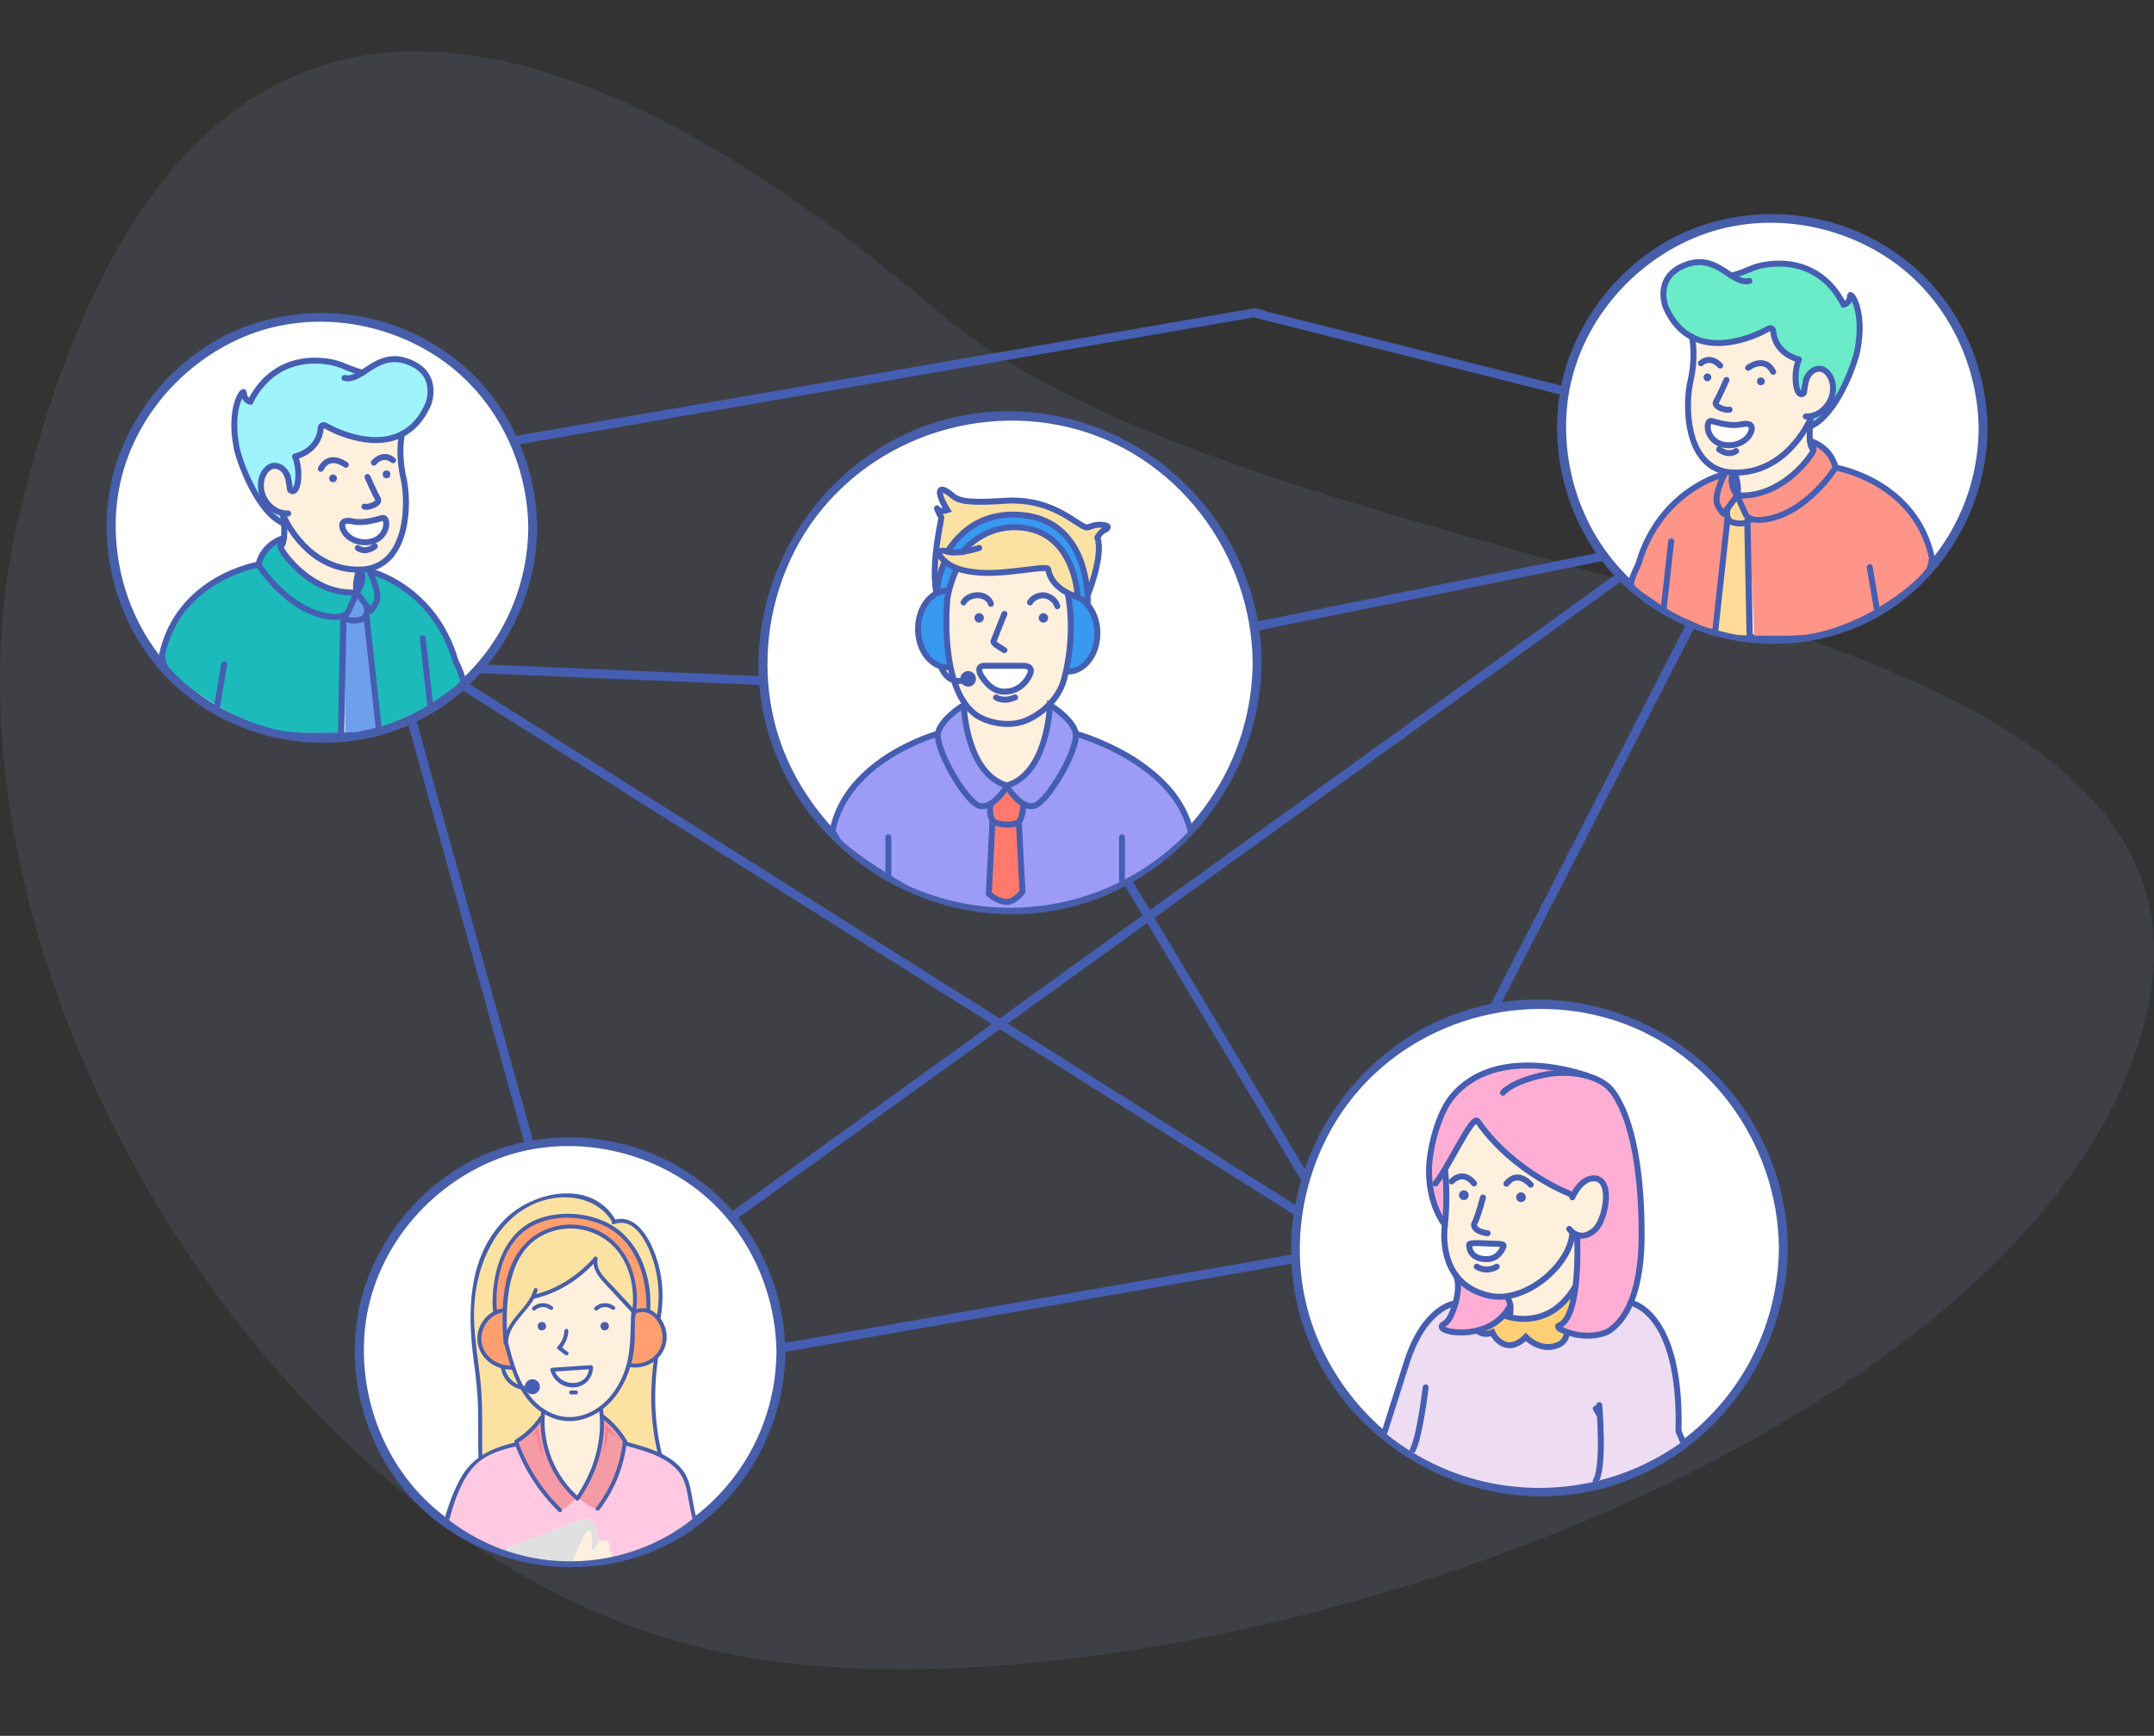 <?xml version="1.0" encoding="utf-8"?>
<!-- Generator: Adobe Illustrator 16.0.0, SVG Export Plug-In . SVG Version: 6.00 Build 0)  -->
<!DOCTYPE svg PUBLIC "-//W3C//DTD SVG 1.1//EN" "http://www.w3.org/Graphics/SVG/1.1/DTD/svg11.dtd">
<svg version="1.1" id="Layer_1" xmlns="http://www.w3.org/2000/svg" xmlns:xlink="http://www.w3.org/1999/xlink" x="0px" y="0px"
	 width="684.997px" height="552.056px" viewBox="0 0 684.997 552.056" enable-background="new 0 0 684.997 552.056"
	 xml:space="preserve">
<rect x="0" y="0" width="684.997" height="552.056" fill="#333333" stroke="none"/>
<g>
	<g opacity="0.1">
		<path fill="#A2B8F8" d="M682.667,322.324c-32.085,139.555-318.314,234.227-456.885,202.368
			C87.21,492.831-26.62,306.181,5.465,166.627C37.55,27.074,117.741-53.986,298.036,98.869
			C406.651,190.955,714.753,182.771,682.667,322.324z"/>
	</g>
	<g>
		<g>
			<g>
				<path fill="#455EB2" d="M514.708,182.007c-29.93,21.578-59.86,43.155-89.79,64.733
					C373.81,283.586,322.7,320.432,271.593,357.277c-17.342,12.502-34.683,25.004-52.024,37.506
					c-1.472,1.062-0.056,3.529,1.436,2.455c29.93-21.578,59.86-43.155,89.79-64.733c51.108-36.846,102.217-73.691,153.326-110.538
					c17.341-12.501,34.682-25.003,52.023-37.505C517.615,183.4,516.198,180.933,514.708,182.007L514.708,182.007z"/>
			</g>
		</g>
		<g>
			<g>
				<path fill="#455EB2" d="M123.656,148.458c42.634-7.366,85.268-14.731,127.901-22.097c48.583-8.393,97.166-16.786,145.749-25.179
					c0.506-0.088,1.013-0.175,1.519-0.263c0.859-0.148-1.036-0.196-0.113,0.036c2.704,0.681,5.408,1.361,8.111,2.043
					c12.791,3.221,25.582,6.441,38.373,9.662c25.998,6.547,51.996,13.093,77.994,19.64c0.793,0.199,1.587,0.399,2.381,0.6
					c1.778,0.447,2.533-2.294,0.756-2.742c-21.686-5.46-43.371-10.921-65.056-16.381c-14.628-3.684-29.256-7.367-43.884-11.051
					c-4.621-1.163-9.241-2.326-13.861-3.49c-1.463-0.368-3.613-1.376-5.166-1.108c-42.959,7.422-85.919,14.844-128.879,22.265
					c-48.313,8.347-96.627,16.693-144.94,25.04c-0.547,0.095-1.094,0.189-1.641,0.283
					C121.097,146.027,121.863,148.768,123.656,148.458L123.656,148.458z"/>
			</g>
		</g>
		<g>
			<g>
				<path fill="#455EB2" d="M122.823,205.12c12.383,44.646,24.765,89.292,37.147,133.938c9.276,33.447,18.553,66.896,27.829,100.343
					c0.223,0.8,0.985,1.126,1.749,0.992c44.946-7.823,89.893-15.646,134.839-23.471c28.514-4.964,57.028-9.927,85.543-14.891
					c7.697-1.34,15.395-2.68,23.092-4.02c2.895-0.504,4.031-0.43,5.385-3.064c23.373-45.469,46.747-90.938,70.12-136.406
					c15.368-29.896,30.736-59.793,46.104-89.688c0.589-1.146-0.365-2.339-1.605-2.089c-45.771,9.232-91.541,18.465-137.311,27.697
					c-32.125,6.479-64.251,12.96-96.376,19.439c-0.904,0.183-1.297,1.34-0.85,2.089c25.06,41.927,50.118,83.853,75.178,125.779
					c10.582,17.704,21.164,35.409,31.746,53.114c0.648-0.648,1.297-1.297,1.945-1.945c-32.479-20.484-64.956-40.969-97.435-61.453
					c-51.811-32.679-103.621-65.356-155.432-98.035c-11.951-7.538-23.903-15.076-35.854-22.614
					c-0.239,0.883-0.479,1.767-0.718,2.649c49.221,2.071,98.441,4.143,147.661,6.215c3.772,0.158,7.546,0.317,11.318,0.477
					c1.834,0.077,1.826-2.767,0-2.844c-49.221-2.071-98.44-4.143-147.661-6.215c-3.773-0.158-7.546-0.317-11.318-0.477
					c-1.471-0.062-1.862,1.927-0.718,2.649c32.479,20.484,64.956,40.969,97.435,61.454c51.811,32.678,103.621,65.355,155.432,98.034
					c11.951,7.538,23.903,15.076,35.854,22.614c1.218,0.768,2.665-0.74,1.945-1.945c-25.06-41.926-50.118-83.853-75.178-125.779
					c-10.582-17.705-21.164-35.409-31.746-53.114c-0.283,0.696-0.566,1.393-0.85,2.089c45.771-9.232,91.54-18.465,137.311-27.697
					c32.126-6.479,64.251-12.96,96.376-19.439c-0.535-0.696-1.07-1.393-1.605-2.089c-20.664,40.198-41.327,80.396-61.991,120.594
					c-13.513,26.288-27.026,52.576-40.54,78.864c-3.96,7.704-7.92,15.407-11.88,23.111c-0.832,1.617-1.663,3.235-2.495,4.854
					c-0.294,0.572,1.366-0.33-0.682,0.026c-49.697,8.65-99.396,17.302-149.094,25.952c-32.233,5.611-64.468,11.223-96.702,16.834
					c0.583,0.33,1.166,0.661,1.749,0.992c-12.383-44.646-24.765-89.291-37.147-133.938c-9.276-33.447-18.553-66.895-27.829-100.343
					C125.076,202.6,122.333,203.351,122.823,205.12L122.823,205.12z"/>
			</g>
		</g>
		<g>
			<circle fill="#FFFFFF" cx="102.371" cy="167.93" r="67.052"/>
			<g>
				<path fill="#475EAA" d="M168.001,167.93c-0.246,23.996-13.129,45.748-34.027,57.535c-21.078,11.89-47.563,10.259-67.694-2.708
					c-20.19-13.006-31.014-36.707-29.311-60.396c1.702-23.678,17.233-44.443,38.507-54.323c20.243-9.402,44.423-6.892,62.986,5.065
					C156.962,125.02,167.778,146.131,168.001,167.93c0.02,1.832,2.862,1.834,2.844,0c-0.217-21.063-9.816-41.408-26.697-54.24
					c-17.444-13.262-39.977-17.431-61.054-11.48c-20.114,5.678-36.285,21.052-44.256,40.161
					c-8.388,20.109-5.794,43.606,5.543,61.985c15.995,25.931,48.253,37.488,77.267,29.297c29.093-8.213,48.891-35.874,49.197-65.723
					C170.863,166.096,168.021,166.098,168.001,167.93z"/>
			</g>
		</g>
		<g>
			<defs>
				<ellipse id="SVGID_37_" cx="103.205" cy="167.283" rx="66.776" ry="67.786"/>
			</defs>
			<clipPath id="SVGID_2_">
				<use xlink:href="#SVGID_37_"  overflow="visible"/>
			</clipPath>
			<g id="XMLID_26_" clip-path="url(#SVGID_2_)">
				<g>
					<path fill="#1CBABA" d="M69.991,224.952c5.576,3.261,16.836,8.218,26.682,8.123c3.453-0.034,8.344,0.082,11.384,0.028
						l1.52-36.767c-0.187-0.197-0.259-0.343-0.259-0.343l-0.063-0.22c-0.903,0.388-2.309,0.62-4.473,0.324
						c-13.492-1.844-22.608-16.532-22.608-16.532s-25.051,5.148-30.199,30.029C51.974,209.596,54.544,215.922,69.991,224.952z"/>
					<path fill="#9FF3FD" d="M127.824,138.082c3.267-1.679,6.229-4.655,8.374-9.57c0,0,4.057-10.069-7.096-13.697
						c-6.161-2.007-10.25,1.447-13.879,3.736c0,0-2.811-0.77-6.486-2.359c-3.673-1.59-20.488-5.356-29.141,11.552
						c0,0-1.938-0.318-2.045-2.862c-0.057-1.418-4.829,4.451-2.31,17.486c0.788,4.079,6.587,20.434,14.866,24.059l0.194-0.016
						c-0.106-1.45-0.255-2.528-0.255-2.528s0.029,0.067,0.086,0.194l0.119-0.855c-4.252-0.649-7.762-4.975-7.239-9.84
						c0.335-3.107,2.413-5.252,4.215-5.252c2.489,0,3.692,2.078,4.12,3.061c0.451,1.189,0.904,4.617,0.904,4.617
						s0.989,1.186,1.837-0.404c1.043-1.949,1.185-6.842-0.261-10.225c0,0,7.56-1.484,8.189-9.194c0,0,0.314-1.352,1.732-0.478
						C104.822,136.168,117.776,143.254,127.824,138.082z"/>
					<path fill="#FFEFDD" d="M83.014,153.381c0.335-3.107,2.413-5.252,4.215-5.252c2.489,0,3.692,2.078,4.12,3.061
						c0.451,1.189,0.904,4.617,0.904,4.617s0.989,1.186,1.837-0.404c1.043-1.949,1.185-6.842-0.261-10.225
						c0,0,7.56-1.484,8.189-9.194c0,0,0.314-1.352,1.732-0.478c1.071,0.662,14.025,7.748,24.073,2.576
						c-0.18,0.845-1.241,6.432,0.498,14.037c1.776,7.771,1.462,26.226-11.143,28.754c-0.804,0.162-1.657,0.257-2.561,0.283
						c-0.18,0.006-0.356,0.009-0.532,0.006c-15.849,0.099-23.112-15.182-23.953-17.086l0.119-0.855
						C86.001,162.571,82.491,158.246,83.014,153.381z M105.912,153.381c0.681,0,1.231-0.557,1.231-1.243s-0.551-1.247-1.231-1.247
						s-1.235,0.561-1.235,1.247S105.231,153.381,105.912,153.381z M117.058,172.408c3.469-0.354,5.147-2.737,5.609-4.562
						c0.477-1.859-0.119-3.402-1.104-3.106c-3.579,1.068-6.884,1.705-9.829,1.008c-0.46-0.111-3.152-0.565-2.904,1.619
						C109.106,169.814,112.349,172.89,117.058,172.408z M122.923,152.109c0.681,0,1.23-0.557,1.23-1.244
						c0-0.686-0.55-1.246-1.23-1.246c-0.682,0-1.234,0.561-1.234,1.246C121.688,151.553,122.241,152.109,122.923,152.109z"/>
					<path fill="#1CBABA" d="M89.167,173.751l0.147-0.014c0.561-0.396,0.856-1.408,0.992-2.645c0,0-6.454,1.586-8.134,8.474
						c0,0,9.116,14.688,22.608,16.532c2.164,0.296,3.569,0.063,4.473-0.324c1.368-0.585,1.601-1.52,1.601-1.52l2.551-5.647
						l-0.361-0.164c-13.048,0.556-21.578-10.651-23.186-13.112C89.425,174.663,89.226,174.148,89.167,173.751z"/>
					<path fill="#FFEFDD" d="M89.314,173.737l-0.147,0.014c0.059,0.397,0.258,0.912,0.691,1.58
						c1.607,2.461,10.138,13.668,23.186,13.112l0.361,0.164l0.066-0.146c-0.841-2.544,0.621-6.925,0.621-6.925l-0.006-0.375
						c-15.849,0.099-23.112-15.182-23.953-17.086c-0.057-0.127-0.086-0.194-0.086-0.194s0.148,1.078,0.255,2.528
						c0.107,1.427,0.167,3.214,0.004,4.683C90.171,172.329,89.875,173.341,89.314,173.737z"/>
					<path fill="#455EB2" d="M105.912,150.891c-0.681,0-1.235,0.561-1.235,1.247s0.555,1.243,1.235,1.243s1.231-0.557,1.231-1.243
						S106.593,150.891,105.912,150.891z"/>
					<path fill="#6E9FED" d="M109.576,196.337l0.167,36.709c2.604,0.315,9.838-1.658,9.838-1.658l-3.088-35.924
						c-0.248,0.714-0.766,1.344-1.77,1.589C111.511,197.835,110.095,196.887,109.576,196.337z"/>
					<path fill="#FFFFFF" d="M111.733,165.748c-0.46-0.111-3.152-0.565-2.904,1.619c0.277,2.447,3.52,5.522,8.229,5.041
						c3.469-0.354,5.147-2.737,5.609-4.562c0.477-1.859-0.119-3.402-1.104-3.106C117.983,165.809,114.679,166.445,111.733,165.748z"
						/>
					<path fill="#6E9FED" d="M109.254,195.774l0.063,0.22c0,0,0.072,0.146,0.259,0.343c0.519,0.55,1.935,1.498,5.147,0.716
						c1.004-0.245,1.521-0.875,1.77-1.589c0.441-1.271,0.037-2.807,0.004-2.93c-0.004-0.006-0.004-0.009-0.004-0.009l-3.021-4.063
						l-0.066,0.146l-2.551,5.647C110.854,194.255,110.622,195.189,109.254,195.774z"/>
					<path fill="#6E9FED" d="M114.093,181.537c0,0-1.462,4.381-0.621,6.925c0,0,3.038-3.939,1.147-7.306
						c-0.18,0.006-0.356,0.009-0.532,0.006L114.093,181.537z"/>
					<path fill="#1CBABA" d="M113.472,188.462l3.021,4.063c0,0,0,0.003,0.004,0.009l1.271,1.712c0,0,1.016-0.83,1.969-2.892
						c1.09-2.353-1.262-7.696-2.176-9.608c-0.208-0.438-0.343-0.695-0.343-0.695l-0.039-0.178c-0.804,0.162-1.657,0.257-2.561,0.283
						C116.51,184.522,113.472,188.462,113.472,188.462z"/>
					<path fill="#1CBABA" d="M137.941,223.065c4.833-3.261,6.771-4.345,8.466-6.464c1.477-1.846-1.358-5.726-1.615-6.596
						c-6.906-23.363-26.812-28.215-26.812-28.215l-0.419-0.045c0.914,1.912,3.266,7.256,2.176,9.608
						c-0.953,2.062-1.969,2.892-1.969,2.892l-1.271-1.712c0.033,0.123,0.438,1.659-0.004,2.93l4.042,37.137l0.733-1.757
						c2.611-0.33,5.572-1.99,7.55-2.803C132.745,226.43,135.437,224.755,137.941,223.065z"/>
					<ellipse fill="#455EB2" cx="122.923" cy="150.864" rx="1.234" ry="1.245"/>
				</g>
				<g>
					
						<path fill="none" stroke="#455EB2" stroke-width="1.895" stroke-linecap="round" stroke-linejoin="round" stroke-miterlimit="10" d="
						M127.851,137.971c0,0-0.011,0.037-0.026,0.111c-0.18,0.845-1.241,6.432,0.498,14.037c1.776,7.771,1.462,26.226-11.143,28.754
						c-0.804,0.162-1.657,0.257-2.561,0.283c-0.18,0.006-0.356,0.009-0.532,0.006c-15.849,0.099-23.112-15.182-23.953-17.086
						c-0.057-0.127-0.086-0.194-0.086-0.194"/>
					
						<path fill="none" stroke="#455EB2" stroke-width="1.895" stroke-linecap="round" stroke-linejoin="round" stroke-miterlimit="10" d="
						M114.093,181.537c0,0-1.462,4.381-0.621,6.925l-0.066,0.146l-2.551,5.647c0,0-0.232,0.935-1.601,1.52
						c-0.903,0.388-2.309,0.62-4.473,0.324c-13.492-1.844-22.608-16.532-22.608-16.532c1.68-6.888,8.134-8.474,8.134-8.474"/>
					
						<path fill="none" stroke="#455EB2" stroke-width="1.895" stroke-linecap="round" stroke-linejoin="round" stroke-miterlimit="10" d="
						M90.048,163.882c0,0,0.148,1.078,0.255,2.528c0.107,1.427,0.167,3.214,0.004,4.683c-0.136,1.236-0.432,2.248-0.992,2.645"/>
					
						<path fill="none" stroke="#455EB2" stroke-width="1.895" stroke-linecap="round" stroke-linejoin="round" stroke-miterlimit="10" d="
						M109.972,147.827c0,0-5.19-4.056-7.953,1.271"/>
					
						<path fill="none" stroke="#455EB2" stroke-width="1.895" stroke-linecap="round" stroke-linejoin="round" stroke-miterlimit="10" d="
						M124.989,146.37c0,0-2.848-2.756-6.117,0.757"/>
					<path fill="none" stroke="#455EB2" stroke-width="1.895" stroke-linecap="round" stroke-miterlimit="10" d="M116.859,151.695
						c0,0,2.485,5.615,3.326,6.994c0.837,1.377-2.942,2.862-4.308,2.437"/>
					<path fill="none" stroke="#455EB2" stroke-width="1.895" stroke-linecap="round" stroke-miterlimit="10" d="M91.545,151.695
						c0,0-0.061-0.2-0.196-0.506c-0.428-0.982-1.631-3.061-4.12-3.061c-1.802,0-3.88,2.145-4.215,5.252
						c-0.522,4.865,2.987,9.19,7.239,9.84c0.451,0.07,0.91,0.099,1.377,0.08"/>
					
						<path fill="none" stroke="#455EB2" stroke-width="1.895" stroke-linecap="round" stroke-linejoin="round" stroke-miterlimit="10" d="
						M91.235,150.937c0.038,0.066,0.08,0.151,0.113,0.253c0.451,1.189,0.904,4.617,0.904,4.617s0.989,1.186,1.837-0.404
						c1.043-1.949,1.185-6.842-0.261-10.225c0,0,7.56-1.484,8.189-9.194c0,0,0.314-1.352,1.732-0.478
						c1.071,0.662,14.025,7.748,24.073,2.576c3.267-1.679,6.229-4.655,8.374-9.57c0,0,4.057-10.069-7.096-13.697
						c-6.161-2.007-10.25,1.447-13.879,3.736c-1.934,1.221-3.735,2.11-5.647,1.669"/>
					<path fill="none" stroke="#455EB2" stroke-width="1.895" stroke-linecap="round" stroke-miterlimit="10" d="M115.224,118.551
						c0,0-2.811-0.77-6.486-2.359c-3.673-1.59-20.488-5.356-29.141,11.552c0,0-1.938-0.318-2.045-2.862
						c-0.057-1.418-4.829,4.451-2.31,17.486c0.788,4.079,6.587,20.434,14.866,24.059"/>
					<path fill="none" stroke="#455EB2" stroke-width="1.895" stroke-linecap="round" stroke-miterlimit="10" d="M121.563,164.74
						c-3.579,1.068-6.884,1.705-9.829,1.008c-0.46-0.111-3.152-0.565-2.904,1.619c0.277,2.447,3.52,5.522,8.229,5.041
						c3.469-0.354,5.147-2.737,5.609-4.562C123.144,165.987,122.548,164.444,121.563,164.74z"/>
					<path fill="none" stroke="#455EB2" stroke-width="1.895" stroke-linecap="round" stroke-miterlimit="10" d="M119.202,173.737
						c0,0-2.633,2.386-5.418,0.558"/>
					
						<path fill="none" stroke="#455EB2" stroke-width="1.895" stroke-linecap="round" stroke-linejoin="round" stroke-miterlimit="10" d="
						M89.858,172.457c0,0-0.854,0.219-0.691,1.294c0.059,0.397,0.258,0.912,0.691,1.58c1.607,2.461,10.138,13.668,23.186,13.112"/>
					
						<path fill="none" stroke="#455EB2" stroke-width="1.895" stroke-linecap="round" stroke-linejoin="round" stroke-miterlimit="10" d="
						M116.493,192.525l-3.021-4.063c0,0,3.038-3.939,1.147-7.306"/>
					
						<path fill="none" stroke="#455EB2" stroke-width="1.895" stroke-linecap="round" stroke-linejoin="round" stroke-miterlimit="10" d="
						M117.219,181.051c0,0,0.135,0.257,0.343,0.695c0.914,1.912,3.266,7.256,2.176,9.608c-0.953,2.062-1.969,2.892-1.969,2.892
						l-1.271-1.712"/>
					
						<path fill="none" stroke="#455EB2" stroke-width="1.895" stroke-linecap="round" stroke-linejoin="round" stroke-miterlimit="10" d="
						M116.493,192.525c0,0,0,0.003,0.004,0.009c0.033,0.123,0.438,1.659-0.004,2.93c-0.248,0.714-0.766,1.344-1.77,1.589
						c-3.213,0.782-4.629-0.166-5.147-0.716c-0.187-0.197-0.259-0.343-0.259-0.343"/>
					
						<line fill="none" stroke="#455EB2" stroke-width="1.895" stroke-linecap="round" stroke-linejoin="round" stroke-miterlimit="10" x1="116.493" y1="195.464" x2="120.535" y2="232.601"/>
					
						<polyline fill="none" stroke="#455EB2" stroke-width="2" stroke-linecap="round" stroke-linejoin="round" stroke-miterlimit="10" points="
						109.208,196.543 108.446,233.931 108.446,234.398 					"/>
					
						<path fill="none" stroke="#455EB2" stroke-width="1.895" stroke-linecap="round" stroke-linejoin="round" stroke-miterlimit="10" d="
						M82.173,179.566c0,0-25.305,4.098-30.66,28.722c0,0,0.654,12.578,16.875,20.136c6.961,3.243,16.797,5.563,30.68,5.563
						c3.452,0,6.706-0.004,9.746-0.057c4.395-0.077,8.342-0.261,11.803-0.694c2.612-0.33,4.949-0.801,6.997-1.475
						c4.032-1.329,7.109-3.088,9.476-4.981c4.57-3.657,9.025-5.889,10.057-8.458c0.881-2.193-2.097-7.446-2.354-8.316
						c-6.906-23.363-26.812-28.215-26.812-28.215"/>
					
						<line fill="none" stroke="#455EB2" stroke-width="1.895" stroke-linecap="round" stroke-miterlimit="10" x1="71.306" y1="211.256" x2="68.388" y2="228.424"/>
					
						<polyline fill="none" stroke="#455EB2" stroke-width="1.895" stroke-linecap="round" stroke-linejoin="round" stroke-miterlimit="10" points="
						134.434,202.988 137.089,226.78 137.104,226.933 					"/>
				</g>
			</g>
		</g>
		<g>
			<circle fill="#FFFFFF" cx="563.61" cy="136.463" r="67.051"/>
			<g>
				<path fill="#475EAA" d="M629.239,136.463c-0.246,23.996-13.129,45.746-34.025,57.533c-21.078,11.89-47.564,10.259-67.694-2.708
					c-20.19-13.005-31.014-36.706-29.311-60.394c1.702-23.678,17.233-44.443,38.506-54.323c20.244-9.402,44.423-6.892,62.986,5.065
					C618.201,93.553,629.017,114.664,629.239,136.463c0.02,1.832,2.862,1.834,2.844,0c-0.217-21.063-9.815-41.408-26.696-54.24
					c-17.444-13.262-39.977-17.431-61.053-11.48c-20.114,5.678-36.285,21.052-44.256,40.161
					c-8.388,20.108-5.794,43.606,5.543,61.984c15.995,25.931,48.253,37.487,77.266,29.296c29.093-8.213,48.89-35.873,49.196-65.721
					C632.102,134.629,629.259,134.631,629.239,136.463z"/>
			</g>
		</g>
		<g>
			<defs>
				<ellipse id="SVGID_39_" cx="562.695" cy="136.428" rx="66.776" ry="67.785"/>
			</defs>
			<clipPath id="SVGID_3_">
				<use xlink:href="#SVGID_39_"  overflow="visible"/>
			</clipPath>
			<g id="XMLID_25_" clip-path="url(#SVGID_3_)">
				<g>
					<path fill="#FF9589" d="M595.908,194.096c-5.577,3.261-16.836,8.218-26.683,8.122c-3.452-0.033-8.342,0.083-11.383,0.029
						l-1.519-36.767c0.186-0.197,0.258-0.344,0.258-0.344l0.063-0.22c0.904,0.388,2.31,0.621,4.474,0.325
						c13.491-1.844,22.608-16.532,22.608-16.532s25.051,5.147,30.198,30.028C613.925,178.738,611.355,185.065,595.908,194.096z"/>
					<path fill="#6AECC8" d="M538.075,107.225c-3.268-1.678-6.229-4.655-8.374-9.57c0,0-4.057-10.068,7.095-13.696
						c6.162-2.007,10.25,1.447,13.88,3.735c0,0,2.81-0.769,6.485-2.358c3.674-1.59,20.488-5.357,29.143,11.551
						c0,0,1.938-0.317,2.043-2.862c0.058-1.417,4.829,4.451,2.311,17.487c-0.789,4.079-6.588,20.434-14.866,24.058l-0.194-0.015
						c0.107-1.45,0.255-2.528,0.255-2.528s-0.028,0.066-0.085,0.194l-0.12-0.855c4.253-0.648,7.763-4.976,7.238-9.84
						c-0.333-3.107-2.412-5.252-4.214-5.252c-2.488,0-3.692,2.078-4.12,3.062c-0.451,1.188-0.905,4.615-0.905,4.615
						s-0.988,1.188-1.836-0.403c-1.042-1.948-1.185-6.843,0.262-10.226c0,0-7.56-1.483-8.191-9.193c0,0-0.314-1.352-1.732-0.478
						C561.077,105.31,548.123,112.397,538.075,107.225z"/>
					<path fill="#FFEFDD" d="M575.646,132.364l0.12,0.855c-0.842,1.904-8.105,17.184-23.954,17.086
						c-0.176,0.003-0.353,0-0.532-0.006c-0.904-0.027-1.758-0.122-2.561-0.283c-12.604-2.528-12.92-20.983-11.143-28.755
						c1.738-7.605,0.678-13.191,0.498-14.037c10.048,5.173,23.002-1.915,24.072-2.575c1.418-0.874,1.732,0.478,1.732,0.478
						c0.632,7.71,8.191,9.193,8.191,9.193c-1.446,3.383-1.304,8.277-0.262,10.226c0.848,1.591,1.836,0.403,1.836,0.403
						s0.454-3.428,0.905-4.615c0.428-0.983,1.632-3.062,4.12-3.062c1.802,0,3.881,2.145,4.214,5.252
						C583.409,127.389,579.899,131.716,575.646,132.364z M561.223,121.28c0-0.686-0.556-1.245-1.235-1.245
						c-0.681,0-1.232,0.56-1.232,1.245c0,0.688,0.552,1.244,1.232,1.244C560.667,122.524,561.223,121.968,561.223,121.28z
						 M557.07,136.511c0.248-2.185-2.444-1.73-2.904-1.619c-2.946,0.696-6.25,0.061-9.829-1.008
						c-0.985-0.296-1.581,1.246-1.105,3.106c0.463,1.824,2.143,4.207,5.61,4.563C553.552,142.033,556.793,138.958,557.07,136.511z
						 M544.212,120.01c0-0.687-0.555-1.248-1.236-1.248c-0.679,0-1.23,0.562-1.23,1.248s0.552,1.242,1.23,1.242
						C543.657,121.252,544.212,120.696,544.212,120.01z"/>
					<path fill="#FF9589" d="M576.732,142.895l-0.147-0.014c-0.562-0.396-0.857-1.408-0.992-2.645c0,0,6.455,1.586,8.134,8.474
						c0,0-9.117,14.688-22.608,16.532c-2.164,0.296-3.569,0.063-4.474-0.325c-1.367-0.584-1.6-1.519-1.6-1.519l-2.552-5.646
						l0.362-0.165c13.048,0.555,21.578-10.652,23.185-13.112C576.476,143.807,576.674,143.292,576.732,142.895z"/>
					<path fill="#FFEFDD" d="M576.585,142.881l0.147,0.014c-0.059,0.397-0.257,0.912-0.692,1.58
						c-1.606,2.46-10.137,13.667-23.185,13.112l-0.362,0.165l-0.066-0.146c0.841-2.543-0.62-6.925-0.62-6.925l0.006-0.375
						c15.849,0.098,23.112-15.182,23.954-17.086c0.057-0.128,0.085-0.194,0.085-0.194s-0.147,1.078-0.255,2.528
						c-0.107,1.427-0.167,3.213-0.004,4.683C575.728,141.473,576.023,142.484,576.585,142.881z"/>
					<ellipse fill="#455EB2" cx="559.987" cy="121.28" rx="1.235" ry="1.245"/>
					<path fill="#FFDB97" d="M556.324,165.48l-0.168,36.709c-2.603,0.314-9.839-1.658-9.839-1.658l3.089-35.925
						c0.249,0.715,0.765,1.345,1.771,1.589C554.39,166.979,555.804,166.03,556.324,165.48z"/>
					<path fill="#FFFFFF" d="M554.166,134.892c0.46-0.111,3.152-0.565,2.904,1.619c-0.277,2.447-3.519,5.522-8.229,5.042
						c-3.468-0.355-5.147-2.738-5.61-4.563c-0.476-1.86,0.12-3.402,1.105-3.106C547.916,134.952,551.22,135.588,554.166,134.892z"/>
					<path fill="#FFDB97" d="M556.645,164.917l-0.063,0.22c0,0-0.072,0.146-0.258,0.344c-0.521,0.55-1.935,1.498-5.147,0.715
						c-1.006-0.244-1.521-0.874-1.771-1.589c-0.44-1.269-0.038-2.805-0.004-2.929c0.004-0.006,0.004-0.01,0.004-0.01l3.021-4.063
						l0.066,0.146l2.552,5.646C555.045,163.398,555.277,164.333,556.645,164.917z"/>
					<path fill="#6E9FED" d="M551.807,150.681c0,0,1.461,4.382,0.62,6.925c0,0-3.036-3.939-1.146-7.306
						c0.18,0.006,0.356,0.009,0.532,0.006L551.807,150.681z"/>
					<path fill="#FF9589" d="M552.427,157.605l-3.021,4.063c0,0,0,0.004-0.004,0.01l-1.272,1.711c0,0-1.014-0.83-1.969-2.891
						c-1.09-2.353,1.264-7.697,2.177-9.607c0.208-0.439,0.344-0.696,0.344-0.696l0.038-0.178c0.803,0.161,1.656,0.256,2.561,0.283
						C549.391,153.666,552.427,157.605,552.427,157.605z"/>
					<path fill="#FF9589" d="M527.958,192.208c-4.834-3.26-6.771-4.345-8.466-6.463c-1.477-1.847,1.358-5.726,1.616-6.597
						c6.905-23.361,26.811-28.214,26.811-28.214l0.419-0.044c-0.913,1.91-3.267,7.255-2.177,9.607
						c0.955,2.061,1.969,2.891,1.969,2.891l1.272-1.711c-0.034,0.124-0.437,1.66,0.004,2.929l-4.043,37.138l-0.732-1.757
						c-2.611-0.331-5.571-1.991-7.55-2.803C533.153,195.572,530.462,193.898,527.958,192.208z"/>
					<path fill="#455EB2" d="M542.976,118.762c0.682,0,1.236,0.562,1.236,1.248s-0.555,1.242-1.236,1.242
						c-0.679,0-1.23-0.556-1.23-1.242S542.297,118.762,542.976,118.762z"/>
				</g>
				<g>
					
						<path fill="none" stroke="#455EB2" stroke-width="1.895" stroke-linecap="round" stroke-linejoin="round" stroke-miterlimit="10" d="
						M538.05,107.113c0,0,0.01,0.038,0.025,0.111c0.18,0.846,1.24,6.432-0.498,14.037c-1.777,7.771-1.462,26.227,11.143,28.755
						c0.803,0.161,1.656,0.256,2.561,0.283c0.18,0.006,0.356,0.009,0.532,0.006c15.849,0.098,23.112-15.182,23.954-17.086
						c0.057-0.128,0.085-0.194,0.085-0.194"/>
					
						<path fill="none" stroke="#455EB2" stroke-width="1.895" stroke-linecap="round" stroke-linejoin="round" stroke-miterlimit="10" d="
						M551.807,150.681c0,0,1.461,4.382,0.62,6.925l0.066,0.146l2.552,5.646c0,0,0.232,0.935,1.6,1.519
						c0.904,0.388,2.31,0.621,4.474,0.325c13.491-1.844,22.608-16.532,22.608-16.532c-1.679-6.888-8.134-8.474-8.134-8.474"/>
					
						<path fill="none" stroke="#455EB2" stroke-width="1.895" stroke-linecap="round" stroke-linejoin="round" stroke-miterlimit="10" d="
						M575.852,133.025c0,0-0.147,1.078-0.255,2.528c-0.107,1.427-0.167,3.213-0.004,4.683c0.135,1.236,0.431,2.248,0.992,2.645"/>
					
						<path fill="none" stroke="#455EB2" stroke-width="1.895" stroke-linecap="round" stroke-linejoin="round" stroke-miterlimit="10" d="
						M555.927,116.97c0,0,5.191-4.055,7.953,1.271"/>
					
						<path fill="none" stroke="#455EB2" stroke-width="1.895" stroke-linecap="round" stroke-linejoin="round" stroke-miterlimit="10" d="
						M540.91,115.514c0,0,2.847-2.757,6.117,0.756"/>
					<path fill="none" stroke="#455EB2" stroke-width="1.895" stroke-linecap="round" stroke-miterlimit="10" d="M549.04,120.839
						c0,0-2.484,5.614-3.326,6.995c-0.838,1.377,2.942,2.861,4.307,2.436"/>
					<path fill="none" stroke="#455EB2" stroke-width="1.895" stroke-linecap="round" stroke-miterlimit="10" d="M574.354,120.839
						c0,0,0.061-0.2,0.196-0.505c0.428-0.983,1.632-3.062,4.12-3.062c1.802,0,3.881,2.145,4.214,5.252
						c0.524,4.864-2.985,9.191-7.238,9.84c-0.45,0.069-0.911,0.099-1.377,0.08"/>
					
						<path fill="none" stroke="#455EB2" stroke-width="1.895" stroke-linecap="round" stroke-linejoin="round" stroke-miterlimit="10" d="
						M574.663,120.079c-0.037,0.066-0.078,0.152-0.112,0.255c-0.451,1.188-0.905,4.615-0.905,4.615s-0.988,1.188-1.836-0.403
						c-1.042-1.948-1.185-6.843,0.262-10.226c0,0-7.56-1.483-8.191-9.193c0,0-0.314-1.352-1.732-0.478
						c-1.07,0.66-14.024,7.748-24.072,2.575c-3.268-1.678-6.229-4.655-8.374-9.57c0,0-4.057-10.068,7.095-13.696
						c6.162-2.007,10.25,1.447,13.88,3.735c1.935,1.221,3.735,2.111,5.648,1.669"/>
					<path fill="none" stroke="#455EB2" stroke-width="1.895" stroke-linecap="round" stroke-miterlimit="10" d="M550.676,87.693
						c0,0,2.81-0.769,6.485-2.358c3.674-1.59,20.488-5.357,29.143,11.551c0,0,1.938-0.317,2.043-2.862
						c0.058-1.417,4.829,4.451,2.311,17.487c-0.789,4.079-6.588,20.434-14.866,24.058"/>
					<path fill="none" stroke="#455EB2" stroke-width="1.895" stroke-linecap="round" stroke-miterlimit="10" d="M544.337,133.884
						c3.579,1.068,6.883,1.704,9.829,1.008c0.46-0.111,3.152-0.565,2.904,1.619c-0.277,2.447-3.519,5.522-8.229,5.042
						c-3.468-0.355-5.147-2.738-5.61-4.563C542.756,135.13,543.352,133.588,544.337,133.884z"/>
					<path fill="none" stroke="#455EB2" stroke-width="1.895" stroke-linecap="round" stroke-miterlimit="10" d="M546.696,142.881
						c0,0,2.634,2.386,5.419,0.558"/>
					
						<path fill="none" stroke="#455EB2" stroke-width="1.895" stroke-linecap="round" stroke-linejoin="round" stroke-miterlimit="10" d="
						M576.04,141.601c0,0,0.854,0.22,0.692,1.294c-0.059,0.397-0.257,0.912-0.692,1.58c-1.606,2.46-10.137,13.667-23.185,13.112"/>
					
						<path fill="none" stroke="#455EB2" stroke-width="1.895" stroke-linecap="round" stroke-linejoin="round" stroke-miterlimit="10" d="
						M549.406,161.668l3.021-4.063c0,0-3.036-3.939-1.146-7.306"/>
					
						<path fill="none" stroke="#455EB2" stroke-width="1.895" stroke-linecap="round" stroke-linejoin="round" stroke-miterlimit="10" d="
						M548.682,150.194c0,0-0.136,0.257-0.344,0.696c-0.913,1.91-3.267,7.255-2.177,9.607c0.955,2.061,1.969,2.891,1.969,2.891
						l1.272-1.711"/>
					
						<path fill="none" stroke="#455EB2" stroke-width="1.895" stroke-linecap="round" stroke-linejoin="round" stroke-miterlimit="10" d="
						M549.406,161.668c0,0,0,0.004-0.004,0.01c-0.034,0.124-0.437,1.66,0.004,2.929c0.249,0.715,0.765,1.345,1.771,1.589
						c3.213,0.783,4.627-0.165,5.147-0.715c0.186-0.197,0.258-0.344,0.258-0.344"/>
					
						<line fill="none" stroke="#455EB2" stroke-width="1.895" stroke-linecap="round" stroke-linejoin="round" stroke-miterlimit="10" x1="549.406" y1="164.606" x2="545.363" y2="201.744"/>
					
						<polyline fill="none" stroke="#455EB2" stroke-width="2" stroke-linecap="round" stroke-linejoin="round" stroke-miterlimit="10" points="
						555.685,165.614 556.446,203.072 556.446,203.398 					"/>
					
						<path fill="none" stroke="#455EB2" stroke-width="1.895" stroke-linecap="round" stroke-linejoin="round" stroke-miterlimit="10" d="
						M583.727,148.71c0,0,25.305,4.098,30.66,28.722c0,0-0.655,12.577-16.876,20.135c-6.961,3.243-16.796,5.564-30.679,5.564
						c-3.452,0-6.706-0.004-9.747-0.059c-4.394-0.075-8.341-0.26-11.803-0.691c-2.611-0.332-4.949-0.802-6.996-1.476
						c-4.032-1.329-7.109-3.087-9.475-4.982c-4.572-3.655-9.027-5.888-10.058-8.457c-0.882-2.195,2.097-7.446,2.354-8.317
						c6.905-23.361,26.811-28.214,26.811-28.214"/>
					
						<line fill="none" stroke="#455EB2" stroke-width="1.895" stroke-linecap="round" stroke-miterlimit="10" x1="594.594" y1="180.398" x2="597.511" y2="197.566"/>
					
						<polyline fill="none" stroke="#455EB2" stroke-width="1.895" stroke-linecap="round" stroke-linejoin="round" stroke-miterlimit="10" points="
						531.465,172.131 528.812,195.923 528.794,196.076 					"/>
				</g>
			</g>
		</g>
		<g>
			<circle fill="#FFFFFF" cx="181.291" cy="430.103" r="67.051"/>
			<g>
				<path fill="#475EAA" d="M246.921,430.103c-0.246,23.997-13.129,45.748-34.027,57.535c-21.078,11.89-47.564,10.259-67.694-2.708
					c-20.191-13.006-31.014-36.707-29.311-60.396c1.702-23.678,17.233-44.443,38.506-54.323c20.244-9.402,44.424-6.891,62.987,5.066
					C235.882,387.192,246.696,408.304,246.921,430.103c0.019,1.832,2.861,1.834,2.842,0c-0.215-21.063-9.814-41.408-26.695-54.241
					c-17.444-13.261-39.978-17.43-61.054-11.48c-20.114,5.679-36.285,21.053-44.256,40.162c-8.388,20.109-5.794,43.607,5.543,61.986
					c15.995,25.931,48.254,37.486,77.267,29.297c29.093-8.214,48.89-35.875,49.195-65.724
					C249.782,428.269,246.939,428.271,246.921,430.103z"/>
			</g>
		</g>
		<g>
			<defs>
				<path id="SVGID_41_" d="M242.226,436.219c0.963,34.048-27.281,60.352-60.936,60.352s-62.448-26.875-60.936-60.352
					c1.52-33.619,27.281-60.935,60.936-60.935S241.273,402.578,242.226,436.219z"/>
			</defs>
			<clipPath id="SVGID_5_">
				<use xlink:href="#SVGID_41_"  overflow="visible"/>
			</clipPath>
			<g clip-path="url(#SVGID_5_)">
				<g id="XMLID_24_">
					<g>
						<path fill="#FFC9E2" d="M208.124,528.564l0.387-0.009c1.311-2.323,2.621-4.651,3.934-6.976l-0.303-0.168
							c-1.526-6.67-3.055-13.339-4.582-20.008l-0.117,0.004C207.671,510.461,207.896,519.512,208.124,528.564z M162.565,507.2
							c1.21-0.808,2.416-1.618,3.626-2.425l0.155,0.234c4.409,2.547,7.694,6.955,8.871,11.905l0.105,0.147
							c-2.613,1.891-5.229,3.777-7.842,5.669l2.156,6.942c0,0,0.731,3.085,4.74,2.102c4.014-0.979,22.361-8.162,22.361-8.162
							s3.781-0.663,2.102-4.941l-4.01-13.75l-0.121-0.088c0.68-0.979,1.008-2.198,0.633-3.307l-0.167-0.299
							c0.769-1.346,0.72-3.118-0.13-4.413l0.025-0.617c0.088-1.216-0.463-2.464-1.422-3.215l0.148-0.442
							c0.307-0.795,0.033-1.773-0.635-2.299s-1.681-0.559-2.383-0.075l-1.605-4.619c0,0-0.34-3.572-4.043-2.239
							c-7.17,2.58-16.793,6.408-23.988,8.921c0,0-2.58,0.87-1.21,5.363C161.3,502.08,162.565,507.2,162.565,507.2z M154.728,531.942
							c-0.799,0.577-1.598,1.157-2.396,1.732c-2.235,1.614-4.526,3.257-7.178,4.018c-2.647,0.766-5.766,0.483-7.771-1.407
							c-2.529-2.379-2.521-6.334-2.257-9.797c1.194-15.763,3.908-31.413,8.086-46.663c1.319-4.816,2.891-9.774,6.291-13.436
							c0.911-0.979,1.925-1.837,3.009-2.589c3.463-2.412,7.666-3.819,11.737-5.132c2.425,8.372,7.182,16.059,13.603,21.95
							l0.174,0.201c2.113-1.276,4-2.938,5.534-4.875l0.088-0.129c0.093,0.066,0.185,0.134,0.282,0.197l0.054,0.264
							c0.026,0.03,0.056,0.059,0.084,0.085c1.58,1.689,3.606,2.971,5.808,3.685l0.27,0.207c4.921-6.258,7.787-14.104,8.061-22.055
							c-0.042-0.06-0.081-0.122-0.121-0.182l0.007-0.008c3.698,1.518,7.376,3.094,11.02,4.735c1.013,0.455,2.026,0.912,3.034,1.379
							c0,0,5.647,2.795,6.959,8.54c1.311,5.74,8.733,44.251,8.733,44.251s3.083,7.717-2.942,16.403
							c-6.021,8.686-15.045,18.652-15.045,18.652l-0.227,0.022c-0.286-0.777-0.627-1.534-1.014-2.265l-0.797,0.163
							c-17.113,2.678-34.629,2.771-51.771,0.278l0.042-0.316c-1.232-5.785-1.627-11.754-1.169-17.65L154.728,531.942z
							 M154.786,512.397l-0.059-0.092c0.063-7.006,0.121-14.007,0.185-21.013l-0.055-0.004c-0.807,7.43-1.605,14.859-2.413,22.289
							l0.178,0.266C153.345,513.359,154.063,512.881,154.786,512.397z"/>
						<path fill="#FF9E6E" d="M206.446,416.455c2,0.404,1.49,0.858,1.49,0.858c0.728,0.445,1.184,1.03,1.688,1.71
							c0.766,1.021,1.194,2.244,1.463,3.492c0.647,3.034-0.142,6.4-2.226,8.695c-0.067,0.076-0.155,0.147-0.23,0.219
							c-2.103,2.146-5.431,3.105-8.276,2.151l-0.16-0.046c1.01-3.61,1.557-7.577,1.557-11.721l-0.359-3.934
							c0,0,0.029-0.172,0.067-0.492c0.042-0.35,0.101-0.882,0.15-1.555l0.461,0.009c1.597-0.105,3.376,0.231,4.376,0.609V416.455z"
							/>
						<path fill="#FCE2A2" d="M207.657,398.995c1.744,6.543,2.051,13.255,1.807,20.028c-0.504-0.68-0.8-1.265-1.527-1.71
							c0,0,0.51-0.454-1.49-0.858v-0.003c0-2.804,0.922-30.225-25.285-29.661c-27.613,0.593-24.156,30.309-24.156,30.309
							c-1.168,0.686-2.281,1.555-2.713,2.344c-1.224,2.241-1.949,4.813-1.719,7.355c0.229,2.542,1.4,5.038,3.418,6.605
							c2.013,1.568,4.848,2.101,7.209,1.135l0.039-0.013c2.1,6.019,5.539,11.073,9.695,14.128l-0.051,0.064
							c0.003,0.609,0.007,1.222,0.012,1.832l-0.539,0.008c-2.584,2.421-5.169,4.842-7.753,7.262l-0.472,0.438
							c0.039,0.14,0.076,0.272,0.118,0.411c-4.071,1.313-8.274,2.72-11.737,5.132l-0.16-0.23c1.06-8.834,0.025-17.769-0.979-26.606
							c-1.004-8.842-1.97-17.789-0.78-26.604c1.193-8.818,4.782-17.621,11.535-23.412c6.631-5.687,16.061-7.931,24.542-5.846
							c3.509,0.865,7.287,2.979,7.829,6.551l0.066,0.529c2.984-1.185,6.523,0.055,8.789,2.324
							C205.623,392.779,206.829,395.895,207.657,398.995z"/>
						<path fill="#FCE2A2" d="M208.61,431.43c-0.902,10.548-1.832,21.108,0.501,31.315c-3.644-1.642-7.321-3.218-11.02-4.735
							l-0.007,0.008c-2.107-3.126-4.564-5.58-7.115-8.367l-0.168,0.018c-0.026-0.307-0.051-0.608-0.085-0.912l-0.021-0.029
							c4.295-3.173,7.656-8.59,9.492-15.191l0.156,0.046C203.189,434.535,206.51,433.576,208.61,431.43z"/>
						<path fill="#FF9E6E" d="M180.841,386.791c26.207-0.563,25.14,26.857,24.963,29.661c-1.042-0.378-2.459-0.715-4.055-0.609
							l-0.14-0.009c0.45-6.338,0.11-24.971-20.063-25.182c-17.38-0.18-20.776,14.746-20.979,25.746h-0.009
							c-0.986,0-2.433,0.223-3.714,0.979C156.846,417.377,153.228,387.384,180.841,386.791z"/>
						<path fill="#FFEFDD" d="M201.392,417.881l0.357,3.934c0,4.144-0.551,8.11-1.561,11.721
							c-1.836,6.602-5.197,12.019-9.492,15.191c-2.652,1.958-5.66,3.063-8.884,3.063c-3.147,0-6.171-1.143-8.88-3.136
							c-4.156-3.055-7.598-8.109-9.699-14.128c-0.879-2.521-1.521-5.207-1.883-7.989c1.318-5.29,4.164-10.182,8.06-13.988
							c7.724-1.014,14.948-5.351,19.504-11.663l0.639,0.097c2.383,6.396,6.519,12.125,11.839,16.398l0.066,0.008
							C201.421,417.709,201.392,417.881,201.392,417.881z"/>
						<path fill="#FCE2A2" d="M188.914,400.886c-4.556,6.313-11.78,10.649-19.504,11.663c-3.896,3.807-6.741,8.698-8.06,13.988
							c0,0-0.891-4.693-0.782-10.694c0.202-10.729,3.599-25.647,20.979-25.466c20.173,0.209,20.513,19.119,20.063,25.457
							c-0.051,0.673-0.108,1.205-0.151,1.555l-0.066-0.008c-5.32-4.273-9.456-10.002-11.839-16.398L188.914,400.886z"/>
						<path fill="#E0E0E0" d="M178.753,514.587l-0.034-0.05c0.085-0.861,0.063-1.731-0.054-2.589l0.277-0.038
							c3.656-1.365,7.316-2.731,10.977-4.093c1.441-0.538,2.925-1.101,4.064-2.144c0.268-0.248,0.516-0.534,0.727-0.84l0.121,0.088
							l4.01,13.75c1.68,4.278-2.102,4.941-2.102,4.941s-18.348,7.183-22.361,8.162c-4.009,0.983-4.74-2.102-4.74-2.102l-2.156-6.942
							c2.613-1.892,5.229-3.778,7.842-5.669C176.466,516.238,177.61,515.41,178.753,514.587z"/>
						<path fill="#F59BA5" d="M198.085,458.018c0.04,0.06,0.079,0.122,0.121,0.182c-0.273,7.95-3.14,15.797-8.061,22.055
							l-0.27-0.207c-2.201-0.714-4.228-1.995-5.808-3.685l0.22-0.21c4.975-7.805,7.294-17.265,6.514-26.484l0.168-0.018
							C193.521,452.438,195.978,454.892,198.085,458.018z"/>
						<path fill="#FFEFDD" d="M188.364,493.037c1.101-0.542,1.379-2.151,2.416-2.87c0.702-0.483,1.715-0.45,2.383,0.075
							s0.941,1.504,0.635,2.299l-0.148,0.442c0.959,0.751,1.51,1.999,1.422,3.215l-0.025,0.617c0.85,1.295,0.898,3.067,0.13,4.413
							l0.167,0.299c0.375,1.108,0.047,2.327-0.633,3.307c-0.211,0.306-0.459,0.592-0.727,0.84c-1.14,1.043-2.623,1.605-4.064,2.144
							c-3.66,1.361-7.32,2.728-10.977,4.093l-0.277,0.038c-0.248-1.841-0.946-3.627-2.031-5.139
							c-1.15-1.614-2.738-2.909-4.537-3.732l0.079-0.173c3.144-2.185,6.291-4.375,9.439-6.561l0.437-0.209
							c1.285-2.645,2.571-5.287,3.857-7.931c0.182-0.378,0.374-0.769,0.701-1.029c0.329-0.265,0.834-0.357,1.164-0.105
							c0.342,0.261,0.379,0.753,0.384,1.181c0.021,1.484,0.037,2.964,0.058,4.446L188.364,493.037z"/>
						<path fill="#FFEFDD" d="M190.802,449.668c0.78,9.22-1.539,18.68-6.514,26.484l-0.22,0.21
							c-0.028-0.026-0.058-0.055-0.084-0.085l-0.054-0.264c-0.098-0.063-0.189-0.131-0.282-0.197
							c-4.35-3.061-7.656-7.586-9.245-12.662c-1.273-4.052-1.463-8.342-1.509-12.604c-0.005-0.61-0.009-1.223-0.013-1.832
							l0.051-0.064c2.709,1.993,5.732,3.136,8.88,3.136c3.224,0,6.231-1.105,8.884-3.063l0.021,0.029
							C190.751,449.06,190.775,449.361,190.802,449.668z"/>
						<path fill="#E0E0E0" d="M189.175,485.548l1.605,4.619c-1.037,0.719-1.315,2.328-2.416,2.87l-0.148-0.341
							c-0.021-1.482-0.037-2.962-0.058-4.446c-0.005-0.428-0.042-0.92-0.384-1.181c-0.33-0.252-0.835-0.159-1.164,0.105
							c-0.327,0.261-0.52,0.651-0.701,1.029c-1.286,2.644-2.572,5.286-3.857,7.931l-0.437,0.209
							c-3.148,2.186-6.296,4.376-9.439,6.561l-0.079,0.173c-0.678-0.315-1.383-0.56-2.105-0.732l-0.354,0.127
							c-1.147,0.769-2.299,1.533-3.446,2.304c-1.21,0.807-2.416,1.617-3.626,2.425c0,0-1.266-5.12-2.632-9.607
							c-1.37-4.493,1.21-5.363,1.21-5.363c7.195-2.513,16.818-6.341,23.988-8.921C188.835,481.976,189.175,485.548,189.175,485.548z
							"/>
						<path fill="#F59BA5" d="M164.25,458.669c-0.042-0.139-0.079-0.271-0.118-0.411l0.472-0.438
							c2.584-2.42,5.169-4.841,7.753-7.262l0.538-0.008c0.046,4.262,0.235,8.552,1.509,12.604c1.589,5.076,4.896,9.602,9.245,12.662
							l-0.088,0.129c-1.534,1.938-3.421,3.599-5.534,4.875l-0.174-0.201C171.432,474.728,166.675,467.041,164.25,458.669z"/>
						<path fill="#FF9E6E" d="M163.233,434.526l-0.042,0.013c-2.362,0.966-5.206,0.434-7.221-1.135
							c-2.017-1.567-3.21-4.063-3.437-6.605c-0.232-2.543,0.453-5.114,1.677-7.355c0.433-0.789,1.466-1.381,2.635-2.066
							c1.281-0.756,2.728-0.979,3.714-0.979h0.009c-0.108,6,0.782,10.418,0.782,10.418
							C161.712,429.598,162.354,432.005,163.233,434.526z"/>
					</g>
				</g>
				<g>
					<g>
						<path fill="#475EAA" d="M188.771,400.142c-0.449,3.202,1.27,5.576,3.342,7.833c2.907,3.169,5.854,6.301,8.781,9.451
							c0.555,0.595,1.444-0.299,0.892-0.893c-2.183-2.348-4.364-4.695-6.546-7.043c-2.29-2.465-5.778-5.27-5.252-9.013
							C190.098,399.685,188.884,399.342,188.771,400.142L188.771,400.142z"/>
					</g>
				</g>
				<g>
					<g>
						<path fill="#475EAA" d="M195.794,388.029c-7.615-13.207-26.501-9.274-35.485,0.012c-11.644,12.038-11.721,29.509-9.619,45.028
							c0.694,5.135,1.261,10.192,1.347,15.379c0.084,5.041-0.037,10.082,0.116,15.122c0.025,0.81,1.286,0.813,1.261,0
							c-0.236-7.744,0.209-15.521-0.519-23.247c-0.765-8.12-2.442-16.081-2.11-24.284c0.584-14.357,7.578-30.161,22.479-34.39
							c7.711-2.187,17.183-0.368,21.44,7.015C195.11,389.367,196.2,388.734,195.794,388.029L195.794,388.029z"/>
					</g>
				</g>
				<g>
					<g>
						<path fill="#475EAA" d="M195.265,389.332c6.795-2.455,10.707,6.259,12.357,11.291c1.914,5.834,2.313,12.042,1.244,18.082
							c-0.141,0.792,1.075,1.133,1.216,0.334c1.28-7.234,0.568-14.693-2.266-21.491c-2.106-5.054-6.401-11.774-12.887-9.432
							C194.172,388.391,194.499,389.609,195.265,389.332L195.265,389.332z"/>
					</g>
				</g>
				<g>
					<g>
						<path fill="#475EAA" d="M208.091,431.525c-1.548,10.436-1.316,20.831,1.154,31.106c0.189,0.788,1.405,0.456,1.215-0.335
							c-2.416-10.049-2.666-20.232-1.152-30.436C209.425,431.066,208.211,430.725,208.091,431.525L208.091,431.525z"/>
					</g>
				</g>
				<g>
					<g>
						<path fill="#475EAA" d="M206.751,416.982c0.762-9.783-2.85-21.167-11.291-26.746c-7.078-4.682-17.637-5.559-25.397-2.144
							c-6.53,2.872-10.405,9.079-12.11,15.796c-1.105,4.354-1.587,9.115-1.139,13.604c0.079,0.8,1.341,0.808,1.26,0
							c-0.924-9.279,1.447-21.036,9.552-26.611c7.057-4.854,17.899-4.549,25.319-0.665c5.973,3.126,9.656,8.912,11.35,15.299
							c0.973,3.671,1.492,7.662,1.195,11.467C205.427,417.792,206.688,417.787,206.751,416.982L206.751,416.982z"/>
					</g>
				</g>
				<g>
					<g>
						<path fill="#475EAA" d="M172.028,449.436c-0.862,10.381,3.33,20.738,11.164,27.602c0.609,0.533,1.504-0.355,0.893-0.89
							c-7.611-6.669-11.634-16.63-10.796-26.712C173.356,448.626,172.095,448.632,172.028,449.436L172.028,449.436z"/>
					</g>
				</g>
				<g>
					<g>
						<path fill="#475EAA" d="M184.183,476.91c5.732-8.35,8.883-18.422,7.598-28.572c-0.1-0.795-1.362-0.805-1.26,0
							c1.26,9.959-1.803,19.743-7.426,27.937C182.634,476.945,183.726,477.576,184.183,476.91L184.183,476.91z"/>
					</g>
				</g>
				<g>
					<g>
						<path fill="#475EAA" d="M171.556,450.602c-2.014,2.976-4.598,5.421-7.672,7.281c-0.692,0.42-0.06,1.51,0.637,1.088
							c3.262-1.973,5.988-4.577,8.123-7.732C173.099,450.564,172.007,449.933,171.556,450.602L171.556,450.602z"/>
					</g>
				</g>
				<g>
					<g>
						<path fill="#475EAA" d="M163.627,458.952c2.983,8.248,7.745,15.665,14.024,21.791c0.581,0.566,1.474-0.324,0.891-0.892
							c-6.12-5.972-10.79-13.192-13.699-21.234C164.569,457.86,163.351,458.188,163.627,458.952L163.627,458.952z"/>
					</g>
				</g>
				<g>
					<g>
						<path fill="#475EAA" d="M190.593,480.186c4.854-6.308,7.823-13.731,8.735-21.632c0.093-0.805-1.169-0.799-1.261,0
							c-0.887,7.679-3.854,14.876-8.563,20.995C189.01,480.191,190.105,480.82,190.593,480.186L190.593,480.186z"/>
					</g>
				</g>
				<g>
					<g>
						<path fill="#475EAA" d="M191.308,450.968c2.83,2.187,5.182,4.821,7.019,7.892c0.415,0.696,1.505,0.063,1.089-0.635
							c-1.888-3.159-4.303-5.897-7.217-8.149C191.565,449.586,190.666,450.472,191.308,450.968L191.308,450.968z"/>
					</g>
				</g>
				<g>
					<path fill="#475EAA" d="M198.445,459.616c5.782,1.65,12.383,3.151,16.71,7.638c2.506,2.599,3.18,5.891,3.75,9.326
						c0.622,3.739,1.543,7.428,2.369,11.127c1.752,7.844,3.641,15.671,5.23,23.548c1.535,7.603,1.722,14.833-2.664,21.507
						c-4.21,6.407-8.994,13.015-14.501,18.359c-0.583,0.566,0.31,1.457,0.892,0.891c5.188-5.034,9.431-11.153,13.605-17.028
						c1.848-2.599,3.498-5.349,4.314-8.457c0.965-3.672,0.822-7.555,0.315-11.282c-1.181-8.68-3.61-17.282-5.519-25.826
						c-0.93-4.158-2.005-8.313-2.718-12.514c-0.542-3.202-1.008-6.465-2.997-9.14c-4.255-5.725-11.969-7.513-18.453-9.364
						C197.999,458.177,197.665,459.393,198.445,459.616L198.445,459.616z"/>
				</g>
				<g>
					<path fill="#475EAA" d="M177.843,514.363c-7.572,6.026-15.443,11.664-23.602,16.869c-1.859,1.186-3.729,2.355-5.618,3.492
						c-2.222,1.333-4.67,2.805-7.37,2.582c-5.516-0.451-5.581-7.139-5.547-11.271c0.076-9.801,1.829-19.693,4.11-29.201
						c1.907-7.953,3.085-15.964,6.481-23.495c1.612-3.574,3.756-6.954,7.027-9.222c3.251-2.253,7.155-3.283,10.953-4.188
						c0.789-0.188,0.455-1.404-0.336-1.216c-7.342,1.752-13.587,4.478-17.411,11.333c-4.389,7.868-6.87,18.409-7.681,25.403
						c-1.244,10.717-4.591,21.402-4.4,32.243c0.06,3.376,0.404,7.566,3.41,9.712c3.646,2.604,8.075,0.405,11.398-1.593
						c10.274-6.172,20.1-13.096,29.476-20.558C179.368,514.75,178.472,513.863,177.843,514.363L177.843,514.363z"/>
				</g>
				<g>
					<g>
						<g>
							<path fill="#475EAA" d="M170.272,416.635c1.245-1.176,3.23-1.291,4.57-0.195c0.623,0.511,1.52-0.376,0.891-0.891
								c-1.877-1.538-4.574-1.485-6.352,0.194C168.791,416.302,169.685,417.192,170.272,416.635L170.272,416.635z"/>
						</g>
					</g>
					<g>
						<g>
							<path fill="#475EAA" d="M190.021,416.635c1.244-1.176,3.23-1.291,4.569-0.195c0.623,0.511,1.52-0.376,0.892-0.891
								c-1.878-1.538-4.574-1.485-6.352,0.194C188.538,416.302,189.432,417.192,190.021,416.635L190.021,416.635z"/>
						</g>
					</g>
					<g>
						<circle fill="#475EAA" cx="172.326" cy="421.771" r="1.331"/>
					</g>
					<g>
						<circle fill="#475EAA" cx="192.306" cy="421.771" r="1.33"/>
					</g>
					<g>
						<g>
							<path fill="#475EAA" d="M179.488,423.242c-0.091,1.777-0.751,3.405-1.929,4.742c-0.535,0.606,0.354,1.502,0.891,0.892
								c1.406-1.595,2.19-3.51,2.3-5.634C180.792,422.432,179.531,422.434,179.488,423.242L179.488,423.242z"/>
						</g>
					</g>
					<g>
						<g>
							<path fill="#455EB2" d="M177.367,429.066c0.786,0.617,1.571,1.236,2.357,1.854c0.63,0.496,1.528-0.39,0.892-0.892
								c-0.785-0.617-1.572-1.235-2.357-1.853C177.628,427.68,176.73,428.565,177.367,429.066L177.367,429.066z"/>
						</g>
					</g>
					<g>
						<g>
							<path fill="#455EB2" d="M175.62,436.254c4.113-0.273,8.226-0.547,12.338-0.821c-0.21-0.211-0.42-0.42-0.63-0.631
								c-0.097,6.692-9.466,6.531-11.099,0.654c-0.218-0.781-1.436-0.448-1.217,0.335c0.955,3.437,4.201,5.728,7.75,5.426
								c3.392-0.287,5.777-3.041,5.826-6.415c0.004-0.323-0.294-0.652-0.631-0.63c-4.112,0.273-8.225,0.548-12.338,0.82
								C174.815,435.046,174.81,436.309,175.62,436.254z"/>
						</g>
					</g>
					<g>
						<g>
							<path fill="#455EB2" d="M181.642,443.483c0.512,0,1.027,0,1.539,0c0.813,0,0.813-1.261,0-1.261c-0.512,0-1.027,0-1.539,0
								C180.829,442.223,180.827,443.483,181.642,443.483L181.642,443.483z"/>
						</g>
					</g>
					<g>
						<g>
							<path fill="#455EB2" d="M159.308,435.158c0.705,4.117,4.167,6.943,8.324,6.929c0.813-0.004,0.813-1.265,0-1.261
								c-3.641,0.014-6.498-2.438-7.107-6.003C160.388,434.024,159.171,434.363,159.308,435.158L159.308,435.158z"/>
						</g>
					</g>
					<g>
						<circle fill="#455EB2" cx="169.313" cy="441.028" r="2.381"/>
					</g>
				</g>
				<g>
					<path fill="#EF7F8F" d="M192.411,452.625c0,0,0.753,3.885-0.946,10.189c0,0,2.083-4.482,1.732-7.635l2.661,1.822
						L192.411,452.625z"/>
				</g>
				<g>
					<path fill="#EF7F8F" d="M171.166,454.191l-1.853,2.39l1.372-0.687c0,0,0.655,5.168,2.198,6.92
						C172.884,462.814,170.918,456.773,171.166,454.191z"/>
				</g>
				<g>
					<g>
						<path fill="#475EAA" d="M169.734,410.112c-1.872,6.468-9.437,9.923-9.452,17.152c-0.002,0.812,1.258,0.813,1.26,0
							c0.016-6.886,7.587-10.524,9.408-16.817C171.177,409.668,169.96,409.334,169.734,410.112L169.734,410.112z"/>
					</g>
				</g>
				<g>
					<g>
						<path fill="#475EAA" d="M170.088,412.987c7.746-1.853,14.55-6.336,19.796-12.272c0.534-0.606-0.354-1.501-0.893-0.892
							c-5.112,5.788-11.686,10.143-19.238,11.948C168.964,411.96,169.298,413.176,170.088,412.987L170.088,412.987z"/>
					</g>
				</g>
				<g>
					<g>
						<path fill="#475EAA" d="M201.831,417.891c5.456-2.691,9.559,3.884,8.813,8.637c-0.746,4.757-5.35,7.793-10.027,7.049
							c-0.794-0.125-1.137,1.089-0.336,1.217c5.83,0.927,11.408-3.092,11.727-9.136c0.299-5.649-4.938-11.753-10.811-8.855
							C200.468,417.161,201.104,418.249,201.831,417.891L201.831,417.891z"/>
					</g>
				</g>
				<g>
					<g>
						<path fill="#475EAA" d="M160.562,416.054c-5.258,0.349-9.334,5.492-8.695,10.671c0.672,5.455,5.586,8.918,10.873,8.878
							c0.811-0.007,0.813-1.267,0-1.262c-4.436,0.033-8.635-2.638-9.533-7.165c-0.907-4.579,2.598-9.547,7.355-9.861
							C161.367,417.261,161.374,416,160.562,416.054L160.562,416.054z"/>
					</g>
				</g>
				<g>
					<g>
						<path fill="#475EAA" d="M161.397,427.082c-0.918-13.443-0.178-32.727,16.357-36.018c7.441-1.482,15.277,1.697,19.526,7.996
							c3.891,5.77,4.823,13.344,3.409,20.059c-0.166,0.792,1.049,1.129,1.217,0.335c2.311-10.981-1.624-23.894-12.639-28.479
							c-5.559-2.315-12.092-1.984-17.391,0.877c-5.222,2.819-8.654,7.771-10.32,13.384c-2.061,6.935-1.909,14.701-1.422,21.847
							C160.19,427.887,161.452,427.895,161.397,427.082L161.397,427.082z"/>
					</g>
				</g>
				<g>
					<g>
						<path fill="#475EAA" d="M160.376,427.392c1.751,6.669,3.641,13.678,8.457,18.86c4.147,4.461,9.975,6.743,16.001,5.252
							c6.411-1.586,11.196-6.605,13.919-12.447c1.356-2.909,2.348-6.029,2.764-9.216c0.539-4.129,0.257-8.312,0.507-12.46
							c0.048-0.81-1.212-0.807-1.261,0c-0.412,6.831,0.096,13.371-2.583,19.85c-2.415,5.841-6.786,11.088-13.048,12.888
							c-6.025,1.731-11.797-0.628-15.827-5.225c-4.362-4.974-6.073-11.587-7.712-17.838
							C161.386,426.273,160.169,426.604,160.376,427.392L160.376,427.392z"/>
					</g>
				</g>
			</g>
		</g>
		<g>
			<g>
				<circle fill="#FFFFFF" cx="321.198" cy="210.791" r="78.581"/>
				<g>
					<path fill="#475EAA" d="M401.2,210.791c-0.387-44.406-36.992-80.376-81.398-79.989c-44.415,0.387-79.703,38.97-78.558,82.777
						c1.133,43.327,38.575,77.574,81.351,77.201C365.934,290.402,400.828,253.563,401.2,210.791c0.017-1.834-2.826-1.832-2.842,0
						c-0.205,23.498-10.715,45.304-28.873,60.195c-18.507,15.178-43.756,20.224-66.857,14.714
						c-22.383-5.338-41.09-21.226-51.123-41.744c-10.53-21.535-9.64-47.475,1.172-68.677c16.111-31.599,52.914-47.549,87.092-39.397
						c34.288,8.177,58.285,40.058,58.59,74.909C398.374,212.623,401.217,212.625,401.2,210.791z"/>
				</g>
			</g>
			<g>
				<defs>
					<circle id="SVGID_43_" cx="321.198" cy="210.109" r="78.581"/>
				</defs>
				<clipPath id="SVGID_7_">
					<use xlink:href="#SVGID_43_"  overflow="visible"/>
				</clipPath>
				<g clip-path="url(#SVGID_7_)">
					<path fill="#9C9CF7" d="M264.888,262.94c0,0,3.879-21.757,33.36-29.684c0,0,3.302,16.135,12.894,22.226l3.684-0.439
						c0,0-0.111,3.949,0.815,5.18l-1.165,23.188c0,0,6.637,6.84,10.498-0.315l-0.955-22.19c0,0,1.454-3.18,1.39-5.745
						c0,0,3.781,1.524,6.382-1.659c0,0,11.104-16.15,10.848-20.243c0,0,28.673,5.113,36.062,30.798c0,0-14.731,19.384-30.764,21.13
						c0,0-25.378,10.929-58.874-3.291C289.062,281.894,264.152,267.748,264.888,262.94z"/>
					<g>
						<polyline fill="#FF7A6C" points="314.476,284.439 320.364,286.898 324.974,283.775 325.183,278.891 324.054,262.263 
							325.343,256.933 324.954,255.345 320.755,250.749 318.655,251.85 315.013,255.84 315.058,259.546 315.641,262.263 
							314.476,285.251 						"/>
						<path fill="#FFEFDD" d="M306.552,225.17c0,0,0.609,21.606,13.492,24.714c0,0,11.449-1.531,13.813-24.714l0.051-0.92
							c0,0,8.665-8.776,5.943-33.979l-0.322-1.675c0,0-4.89-1.739-6.2-7.579c0,0-23.653,2.658-29.124,0
							c0,0-6.131,8.947-1.598,32.566l3.826,9.534L306.552,225.17z"/>
						<path fill="#FCE2A2" d="M297.29,183.848c0,0,0.81-15.4,2.051-19.093l-1.141-2.863c0,0,1.68,1.653,3.08,0.342
							c0,0-3.067-5.334-2.281-6.177c0,0,0.963-0.886,4.75,2.204c0,0,3.089,2.104,20.605,1.02c0,0,12.883,1.538,19.97,8.407
							c0,0,6.123-1.305,7.713-0.415l-0.45,1.211c0,0-3.041,1.29-2.597,3.004c0,0,1.747,6.391-2.345,15.847
							c0,0-6.479-20.533-11.761-20.363c0,0-20.872-10.904-33.141,8.094l-3.28,9.636L297.29,183.848z"/>
						<path fill="#FCE2A2" d="M310.778,174.463c0,0-6.172,2.479-11.438,0.731c0,0-0.685,3,4.863,5.823c0,0,6.048,2.373,28.289-0.341
							l0.835,0.341c0,0,1.912,7.199,8.464,8.547l0.881-0.238c0,0-1.967-12.749-6.468-16.162c0,0-12.498-12.881-28.975,1.112
							l0.222,0.874L310.778,174.463z"/>
						<path fill="#3799F0" d="M301.28,187.881c0,0-11.099,0.561-8.684,16.621c0,0,2.07,8.088,9.612,7.259
							C302.209,211.761,299.794,199.078,301.28,187.881z"/>
						<path fill="#3799F0" d="M339.671,189.3c0,0,2.061,16.738-0.639,24.127c0,0,9.239,0.874,9.958-12.013
							C348.99,201.414,349.655,190.843,339.671,189.3z"/>
						<path fill="#3799F0" d="M298.247,188.398c0,0,0.604-7.661,2.689-9.388l2.852,1.636l-0.551,2.994l-1.445,4.758H298.247z"/>
						<path fill="#3799F0" d="M342.673,189.326c0,0-1.313-14.347-9.748-18.947c0,0-14.696-7.961-26.176,4.412l-1.107,0.768
							l-3.897-0.494l4.688-5.574c0,0,7.188-6.255,15.775-5.621c0,0,13.359-2.521,20.941,13.07c0,0,3.175,9.29,2.779,14.57
							L342.673,189.326z"/>
						<g id="XMLID_19_">
							<g>
								<g id="XMLID_21_">
									<g>
										<path fill="#455EB2" d="M330.326,196.512c0-0.817,0.668-1.499,1.499-1.499c0.825,0,1.493,0.682,1.493,1.499
											c0,0.825-0.668,1.493-1.493,1.493C330.994,198.005,330.326,197.337,330.326,196.512z"/>
										<path fill="#9C9CF7" d="M320.197,249.824c13.087-3.851,13.7-25.586,13.7-25.586s6.427,3.749,8.076,8.377
											c0.082,0.225,0.13,0.463,0.15,0.742c0.538,5.542-9.059,21.886-13.25,22.929c-1.343,0.341-2.692-0.13-3.919-0.94
											l-4.758-5.208c0.103-0.17,0.157-0.259,0.157-0.259C320.3,249.858,320.252,249.845,320.197,249.824z"/>
										<path fill="#9C9CF7" d="M320.197,250.138l4.758,5.208C322.624,253.798,320.743,251.011,320.197,250.138z"/>
										<path fill="#FFFFFF" d="M311.821,214.479c0,0-1.363-2.386,0.852-2.727h12.779c0,0,3.408-0.17,2.045,2.809
											c-1.363,2.984-4.437,5.745-8.778,5.37C314.384,219.563,311.821,214.479,311.821,214.479z"/>
										<path fill="#9C9CF7" d="M315.468,255.318l4.729-5.181C319.646,251.004,317.778,253.771,315.468,255.318z"/>
										<path fill="#9C9CF7" d="M298.415,232.615c1.649-4.628,8.076-8.377,8.076-8.377s0.613,21.742,13.706,25.586
											c-0.054,0.014-0.108,0.034-0.163,0.055c0,0,0.055,0.089,0.163,0.259l-4.729,5.181c-1.234,0.831-2.597,1.309-3.953,0.968
											C307.111,255.182,296.759,237.236,298.415,232.615z"/>
										<path fill="#455EB2" d="M309.879,196.512c0-0.817,0.668-1.499,1.499-1.499c0.825,0,1.493,0.682,1.493,1.499
											c0,0.825-0.668,1.493-1.493,1.493C310.547,198.005,309.879,197.337,309.879,196.512z"/>
										<path fill="#455EB2" d="M305.489,216.537c-0.062-0.198-0.089-0.416-0.089-0.642c0-1.362,1.111-2.474,2.481-2.474
											s2.48,1.111,2.48,2.474c0,1.37-1.11,2.481-2.48,2.481C306.729,218.377,305.769,217.593,305.489,216.537z"/>
									</g>
									<g>
										<path fill="none" stroke="#455EB2" stroke-width="1.895" stroke-linecap="round" stroke-miterlimit="10" d="
											M316.763,221.806c0,0,2.297,1.622,6.045,0"/>
										<path fill="none" stroke="#455EB2" stroke-width="1.895" stroke-linecap="round" stroke-miterlimit="10" d="
											M306.423,191.598c0,0,0.812-1.751,3.456-2.222c2.229-0.396,4.669,0.62,5.234,2.672"/>
										<path fill="none" stroke="#455EB2" stroke-width="1.895" stroke-linecap="round" stroke-miterlimit="10" d="
											M327.552,191.598c0,0,0.812-1.751,3.456-2.222c2.229-0.396,4.668,1.37,5.234,3.408"/>
										<path fill="none" stroke="#455EB2" stroke-width="1.895" stroke-linecap="round" stroke-miterlimit="10" d="
											M324.955,255.346l0.443,0.483c0,0-0.048,2.768-0.771,4.505c-0.096,0.219-0.197,0.43-0.313,0.614
											c-1.022,1.588-4.88,1.588-7.552,0.763c-0.491-0.149-0.859-0.442-1.132-0.817c-1.233-1.684-0.627-5.064-0.627-5.064"/>
										
											<line fill="none" stroke="#000000" stroke-width="0.474" stroke-linecap="round" stroke-linejoin="round" x1="315.004" y1="255.829" x2="315.468" y2="255.318"/>
										
											<line fill="none" stroke="#455EB2" stroke-width="1.895" stroke-linecap="round" stroke-miterlimit="10" x1="315.631" y1="260.894" x2="314.466" y2="284.08"/>
										<path fill="none" stroke="#455EB2" stroke-width="1.895" stroke-linecap="round" stroke-miterlimit="10" d="
											M324.008,261.575l1.165,22.001c0,0-2.869,3.919-5.854,3.23c-2.985-0.682-4.853-2.508-4.853-2.508"/>
										<path fill="none" stroke="#455EB2" stroke-width="1.895" stroke-linecap="round" stroke-miterlimit="10" d="
											M342.056,233.337c0,0,0.021,0.007,0.068,0.021c1.506,0.348,32.231,9.468,36.627,31.666c0,0-5.841,11.205-14.619,16.76
											c-2.174,1.377-4.662,2.502-7.32,3.436c-12.146,4.205-27.093,5.173-33.097,6.393c-9.828,1.977-33.636-5.923-46.995-13.917
											c-8.124-4.859-11.961-13.522-11.961-13.522c4.525-22.867,33.479-30.835,33.479-30.835"/>
										<path fill="none" stroke="#455EB2" stroke-width="1.895" stroke-linecap="round" stroke-miterlimit="10" d="
											M341.783,189.56c-0.825-0.272-7.457-2.569-8.465-8.554c-0.239-1.403-13.012,1.813-21.94,1.104
											c-5.896-0.47-8.908-1.819-10.905-3.605c-0.716-0.641-1.295-1.343-1.833-2.072c0,0-0.423-2.064,2.631-1.009
											c1.22,0.423,3.081,0.32,4.873,0.055c2.706-0.415,5.262-1.213,5.262-1.213"/>
										<path fill="none" stroke="#455EB2" stroke-width="1.895" stroke-linecap="round" stroke-miterlimit="10" d="
											M304.194,181.006c0,0-2.12,4.39-2.938,9.393c0,0-1.473,14.552,2.106,25.981c1.458,4.648,3.755,8.785,7.333,11.205
											c2.324,1.574,9.283,4.137,15.608,1.547c3.878-1.581,10.237-6.024,12.132-13.276c3.857-14.764,1.213-26.623,1.213-26.623"
											/>
										<path fill="none" stroke="#455EB2" stroke-width="1.895" stroke-linecap="round" stroke-miterlimit="10" d="
											M301.271,212.216c-5.152,0-9.331-5.46-9.331-12.18c0-6.721,4.179-12.166,9.331-12.166"/>
										<path fill="none" stroke="#455EB2" stroke-width="1.895" stroke-linecap="round" stroke-miterlimit="10" d="
											M339.649,213.572c5.153,0,9.331-5.453,9.331-12.166c0-5.732-3.033-10.53-7.115-11.826
											c-0.027-0.014-0.055-0.021-0.082-0.021c-0.682-0.218-1.397-0.327-2.134-0.327"/>
										<path fill="none" stroke="#455EB2" stroke-width="1.895" stroke-linecap="round" stroke-miterlimit="10" d="
											M342.662,189.314c0,0-0.797-19.309-17.039-21.442c-11.771-1.533-18.532,6.407-19.479,7.606
											c-0.075,0.096-0.116,0.15-0.116,0.15"/>
										<path fill="none" stroke="#455EB2" stroke-width="1.895" stroke-linecap="round" stroke-miterlimit="10" d="
											M345.906,192.048c0,0,1.404-27.938-23.18-28.388c-7.034-0.122-15.131,2.12-21.456,11.764"/>
										<path fill="none" stroke="#455EB2" stroke-width="1.895" stroke-linecap="round" stroke-miterlimit="10" d="
											M300.473,178.505c0,0-2.672,5.902-2.235,9.365"/>
										<path fill="none" stroke="#455EB2" stroke-width="1.895" stroke-linecap="round" stroke-miterlimit="10" d="
											M345.92,189.232c0,0,5.119-12.595,3.061-18.293c0,0,1.009-2.004,2.597-2.467c0,0,1.595-1.016,0-1.363
											c-1.588-0.341-2.768-0.45-5.418,0.565c-2.645,1.022-9.944-9.542-26.745-8.397c-16.794,1.139-15.009-1.11-18.457-3.066
											c-3.449-1.97-2.059,2.263,0.313,6.012c0,0-2.29,0.797-3.081-0.341c-0.797-1.132,0.805,2.276,1.139,2.508
											c0.341,0.218-3.258,13.686-1.67,23.48"/>
										<path fill="none" stroke="#455EB2" stroke-width="1.895" stroke-linecap="round" stroke-miterlimit="10" d="
											M299.328,212.216c0,0,1.131,3.306,4.035,4.164c0.627,0.19,1.328,0.259,2.126,0.157c0.048,0,0.096-0.007,0.144-0.014"/>
										<path fill="none" stroke="#455EB2" stroke-width="1.895" stroke-linecap="round" stroke-miterlimit="10" d="
											M320.354,249.879c-0.055-0.021-0.103-0.034-0.157-0.055c-13.093-3.844-13.706-25.586-13.706-25.586
											s-6.427,3.749-8.076,8.377c-1.656,4.621,8.696,22.566,13.1,23.671c1.356,0.341,2.719-0.137,3.953-0.968
											c2.311-1.548,4.178-4.314,4.729-5.181C320.3,249.968,320.354,249.879,320.354,249.879"/>
										<path fill="none" stroke="#455EB2" stroke-width="1.895" stroke-linecap="round" stroke-miterlimit="10" d="
											M320.034,249.879c0.055-0.021,0.109-0.041,0.163-0.055c13.087-3.851,13.7-25.586,13.7-25.586s6.427,3.749,8.076,8.377
											c0.082,0.225,0.13,0.463,0.15,0.742c0.538,5.542-9.059,21.886-13.25,22.929c-1.343,0.341-2.692-0.13-3.919-0.94
											c-2.331-1.548-4.212-4.335-4.758-5.208C320.089,249.968,320.034,249.879,320.034,249.879"/>
										<path fill="none" stroke="#455EB2" stroke-width="1.895" stroke-linecap="round" stroke-miterlimit="10" d="
											M319.414,195.244c0,0-3.278,8.111-3.504,8.786c-0.225,0.681,3.504,2.726,3.504,2.726"/>
										<path fill="none" stroke="#455EB2" stroke-width="1.895" stroke-linecap="round" stroke-miterlimit="10" d="
											M325.452,211.752c0,0,3.408-0.17,2.045,2.809c-1.363,2.984-4.437,5.745-8.778,5.37c-4.335-0.368-6.897-5.452-6.897-5.452
											s-1.363-2.386,0.852-2.727H325.452z"/>
										
											<line fill="none" stroke="#455EB2" stroke-width="1.895" stroke-linecap="round" stroke-miterlimit="10" x1="282.521" y1="280.591" x2="282.521" y2="266.277"/>
										<polyline fill="none" stroke="#455EB2" stroke-width="1.895" stroke-linecap="round" stroke-miterlimit="10" points="
											356.812,285.368 356.812,285.219 356.812,266.277 										"/>
									</g>
								</g>
							</g>
						</g>
					</g>
					<circle fill="none" cx="322.562" cy="211.472" r="78.58"/>
				</g>
			</g>
		</g>
		<g>
			<g>
				<circle fill="#FFFFFF" cx="489.527" cy="396.894" r="77.605"/>
				<g>
					<path fill="#475EAA" d="M565.712,396.894c-0.214,23.981-11.341,46.388-30.437,60.937
						c-19.009,14.483-44.226,18.652-67.08,12.222c-22.612-6.362-41.054-23.803-49.679-45.487c-8.841-22.227-6.048-47.742,6.364-68
						c17.73-28.938,53.64-41.926,85.979-32.827C543.265,332.854,565.415,363.615,565.712,396.894c0.016,1.833,2.858,1.834,2.842,0
						c-0.399-44.951-38.322-80.915-83.238-78.913c-44.896,2-78.703,43.142-74.369,87.277c4.078,41.543,41.597,72.387,82.793,70.551
						c41.689-1.856,74.448-37.722,74.814-78.915C568.57,395.06,565.728,395.061,565.712,396.894z"/>
				</g>
			</g>
			<g>
				<defs>
					<circle id="SVGID_45_" cx="489.527" cy="395.596" r="77.605"/>
				</defs>
				<clipPath id="SVGID_8_">
					<use xlink:href="#SVGID_45_"  overflow="visible"/>
				</clipPath>
				<g clip-path="url(#SVGID_8_)">
					<g>
						<path fill="#FEAED4" d="M458.878,388.682c0,0-9.76-13.73,0-35.121c0,0,7.992-20.347,38.209-13.51c0,0,10.068,2.131,12.63,4.27
							c0,0,11.768,3.215,12.35,48.676c0,0,1.014,29.431-15.33,31.709c0,0-7.334,0.658-11.081-2.428c0,0,3.951-3.439,4.485-7.972
							c0,0,2.582-19.796,1.396-21.31c0,0,8.407,2.598,9.186-12.879c0,0-1.104-11.852-9.958-0.893l-0.74,0.767
							c0,0-17.537-5.798-30.199-23.618l-1.945,1.015l-8.588,14.833l0.532,3.415C459.824,375.636,460.483,388.043,458.878,388.682z"
							/>
						<path fill="#FEAED4" d="M463.446,406.959c0,0,1.072,11.116-4.933,14.759c0,0,0.222,1.644,3.116,1.453
							c0,0,10.96,3.542,18.671-7.579l-0.635-3.247C479.666,412.345,471.243,414.103,463.446,406.959z"/>
						<path fill="#FFEFDD" d="M459.292,371.892l9.482-15.126l1.637,0.419c0,0,14.781,18.647,29.613,22.807
							c0,0,5.434-9.346,9.808-3.202c0,0,3.293,8.91-4.37,15.566c0,0-2.664,1.346-4.916-0.143c0,0,1.402,0.463,1.077,3.465
							c0,0,0.159,14.201-1.041,15.037c0,0-8.165,11.154-20.527,8.124c0,0,1.366-3.416-0.79-6.429c0,0-13.44,0.292-17.906-9.561
							c0,0-3.49-8.391-1.623-15.291c0,0,1.224-12.816-0.443-15.338C457.626,369.7,459.292,371.892,459.292,371.892z"/>
						<path fill="#FFCF75" d="M469.997,423.171c0,0,2.527,2.793,4.589,0.597c0,0,4.806,7.703,10.631,1.455
							c0,0,9.721,8.4,13.293-1.413l-2.854-1.532c0,0,6.208-5.052,5.289-12.35c0,0-6.438,8.181-9.252,8.289
							c0,0-8.232,2.756-13.424,0.078C478.269,418.295,473.306,423.578,469.997,423.171z"/>
						<path fill="#EEDCF2" d="M461.63,414.786c0,0-10.252,2.839-15.693,22.995l-6.955,21.144c0,0-0.781,10.074,4.832,16.802
							l20.168,17.471c0,0,54.602-2.483,60.125-6.531c0,0,18.807-1.338,11.921-25.505l-2.233-5.955c0,0,1.455-33.093-12.232-39.614
							l-3.062-1.125c0,0-3.376,14.016-19.99,9.343c0,0-2.667,9.285-13.293,1.413c0,0-5.766,6.1-10.631-1.455
							c0,0-3.013,1.488-4.589-0.597c0,0-7.589,3.076-11.483-1.453C458.514,421.718,463.931,418.391,461.63,414.786z"/>
					</g>
					<g id="XMLID_18_">
						<g>
							<path fill="#455EB2" d="M482.161,380.773c0-0.863,0.688-1.552,1.545-1.552c0.852,0,1.539,0.688,1.539,1.552
								c0,0.845-0.688,1.533-1.539,1.533C482.85,382.307,482.161,381.618,482.161,380.773z"/>
							<path fill="#FFFFFF" d="M467.225,395.898c0,0-0.598-0.76,4.169-0.493c4.76,0.272,7.247-0.059,6.708,1.032
								c0,0-1.246,4.007-5.292,4.007C466.867,400.444,467.225,395.898,467.225,395.898z"/>
							<path fill="#455EB2" d="M463.978,380.124c0-0.863,0.688-1.552,1.545-1.552c0.851,0,1.539,0.688,1.539,1.552
								c0,0.845-0.688,1.533-1.539,1.533C464.665,381.657,463.978,380.969,463.978,380.124z"/>
						</g>
						<g>
							<path fill="none" stroke="#455EB2" stroke-width="1.895" stroke-linecap="round" stroke-miterlimit="10" d="
								M459.594,372.299c0,0,0.87,8.962-0.104,17.235c-0.974,8.28,1.241,19.879,14.392,22.587
								c11.364,2.338,25.489-9.832,26.139-19.911"/>
							<path fill="none" stroke="#455EB2" stroke-width="1.895" stroke-linecap="round" stroke-miterlimit="10" d="
								M479.076,412.342c0,0,2.11,1.948,0.974,6.494"/>
							<path fill="none" stroke="#455EB2" stroke-width="1.895" stroke-linecap="round" stroke-miterlimit="10" d="
								M471.607,380.852c0,0-1.694,6.423-2.598,7.903c-0.902,1.487,0.813,3.137,4.06,3.455"/>
							<path fill="none" stroke="#455EB2" stroke-width="1.895" stroke-linecap="round" stroke-miterlimit="10" d="
								M478.102,396.438c0,0-1.246,4.007-5.292,4.007c-5.942,0-5.585-4.546-5.585-4.546s-0.598-0.76,4.169-0.493
								C476.153,395.678,478.641,395.347,478.102,396.438z"/>
							<path fill="none" stroke="#455EB2" stroke-width="1.895" stroke-linecap="round" stroke-miterlimit="10" d="M469.62,402.848
								c0,0,2.877,2.032,6.371,0"/>
							<path fill="none" stroke="#455EB2" stroke-width="1.895" stroke-linecap="round" stroke-miterlimit="10" d="
								M461.626,375.747c0,0,3.462-4.007,7.144,0.63"/>
							<path fill="none" stroke="#455EB2" stroke-width="1.895" stroke-linecap="round" stroke-miterlimit="10" d="
								M486.785,376.786c0,0-4.053-4.968-7.735-0.324"/>
							<path fill="none" stroke="#455EB2" stroke-width="1.895" stroke-linecap="round" stroke-miterlimit="10" d="
								M499.046,390.833c0,0,3.286,4.695,8.195,0.24c3.338-3.02,6.079-16.716-0.728-16.319c-4.059,0.253-6.494,6.02-6.494,6.02"/>
							<path fill="none" stroke="#455EB2" stroke-width="1.895" stroke-linecap="round" stroke-miterlimit="10" d="M500.02,379.994
								c0,0-18.307-6.604-30.087-23.392c-1.656-2.357-8.846,13.956-13.424,19.774"/>
							<path fill="none" stroke="#455EB2" stroke-width="1.895" stroke-linecap="round" stroke-miterlimit="10" d="
								M504.884,342.179c0,0-28.893-10.903-43.258,6.845c-4.272,5.273-7.026,16.203-7.176,22.626
								c-0.26,11.501,5.039,17.885,5.039,17.885"/>
							<path fill="none" stroke="#455EB2" stroke-width="1.895" stroke-linecap="round" stroke-miterlimit="10" d="
								M462.893,405.438c2.144,3.987-0.676,12.008-2.104,14.105c-0.429,0.63-0.929,1.156-1.5,1.461
								c-2.454,1.293,1.007,2.832,5.436,2.767c2.338-0.025,8.937-0.39,13.45-5.526c0.785-0.883,1.5-1.909,2.123-3.098"/>
							<path fill="none" stroke="#455EB2" stroke-width="1.895" stroke-linecap="round" stroke-miterlimit="10" d="
								M501.533,392.989c0,0,1.409,26.282-5.949,28.665c0,0-0.597,0.507,1.078,1.293c6.261,2.948,12.774,1.851,15.171,0.221
								c3.059-2.085,5.215-5.254,6.728-8.858c2.852-6.761,3.442-15.04,3.494-20.47c0.117-12.508-1.02-35.257-9.111-46.557
								c-3.896-5.436-14.002-7.352-22.989-5.234c-9.618,2.254-12.015,5.462-12.015,5.462"/>
							<path fill="none" stroke="#455EB2" stroke-width="1.895" stroke-linecap="round" stroke-miterlimit="10" d="
								M478.174,418.245c0.571,0.37,13.942,5.526,22.586-8.761"/>
							<path fill="none" stroke="#455EB2" stroke-width="1.895" stroke-linecap="round" stroke-miterlimit="10" d="
								M498.507,423.771c-0.455-0.233,0.214,3.507-4.656,4.481c-4.871,0.974-8.638-3.033-8.638-3.033s-2.941,3.247-6.137,2.494
								c-3.195-0.76-4.494-3.942-4.494-3.942s-2.598,1.345-4.76-0.604"/>
							<path fill="none" stroke="#455EB2" stroke-width="1.895" stroke-linecap="round" stroke-miterlimit="10" d="M518.561,414.31
								c0,0,16.203,2.578,15.229,40.9c0,0,11.579,23.697-5.734,30.191c-17.32,6.494-64.078,7.793-64.078,7.793L444.93,477.18
								c0,0-8.481-9.631-5.195-19.911c0,0,1.948-6.065,7.572-23.82c5.63-17.749,15.105-18.84,15.105-18.84"/>
							<path fill="none" stroke="#455EB2" stroke-width="1.895" stroke-linecap="round" stroke-miterlimit="10" d="
								M507.469,447.956c0,0,0.045,0.221,1.117,1.948"/>
							<path fill="none" stroke="#455EB2" stroke-width="1.895" stroke-linecap="round" stroke-miterlimit="10" d="
								M508.586,446.878c0,0,1.682,19.619-1.117,24.094"/>
							<path fill="none" stroke="#455EB2" stroke-width="1.895" stroke-linecap="round" stroke-miterlimit="10" d="
								M453.372,441.241c0,0-1.786,15.437-4.117,19.924"/>
						</g>
					</g>
				</g>
			</g>
		</g>
	</g>
</g>
</svg>
